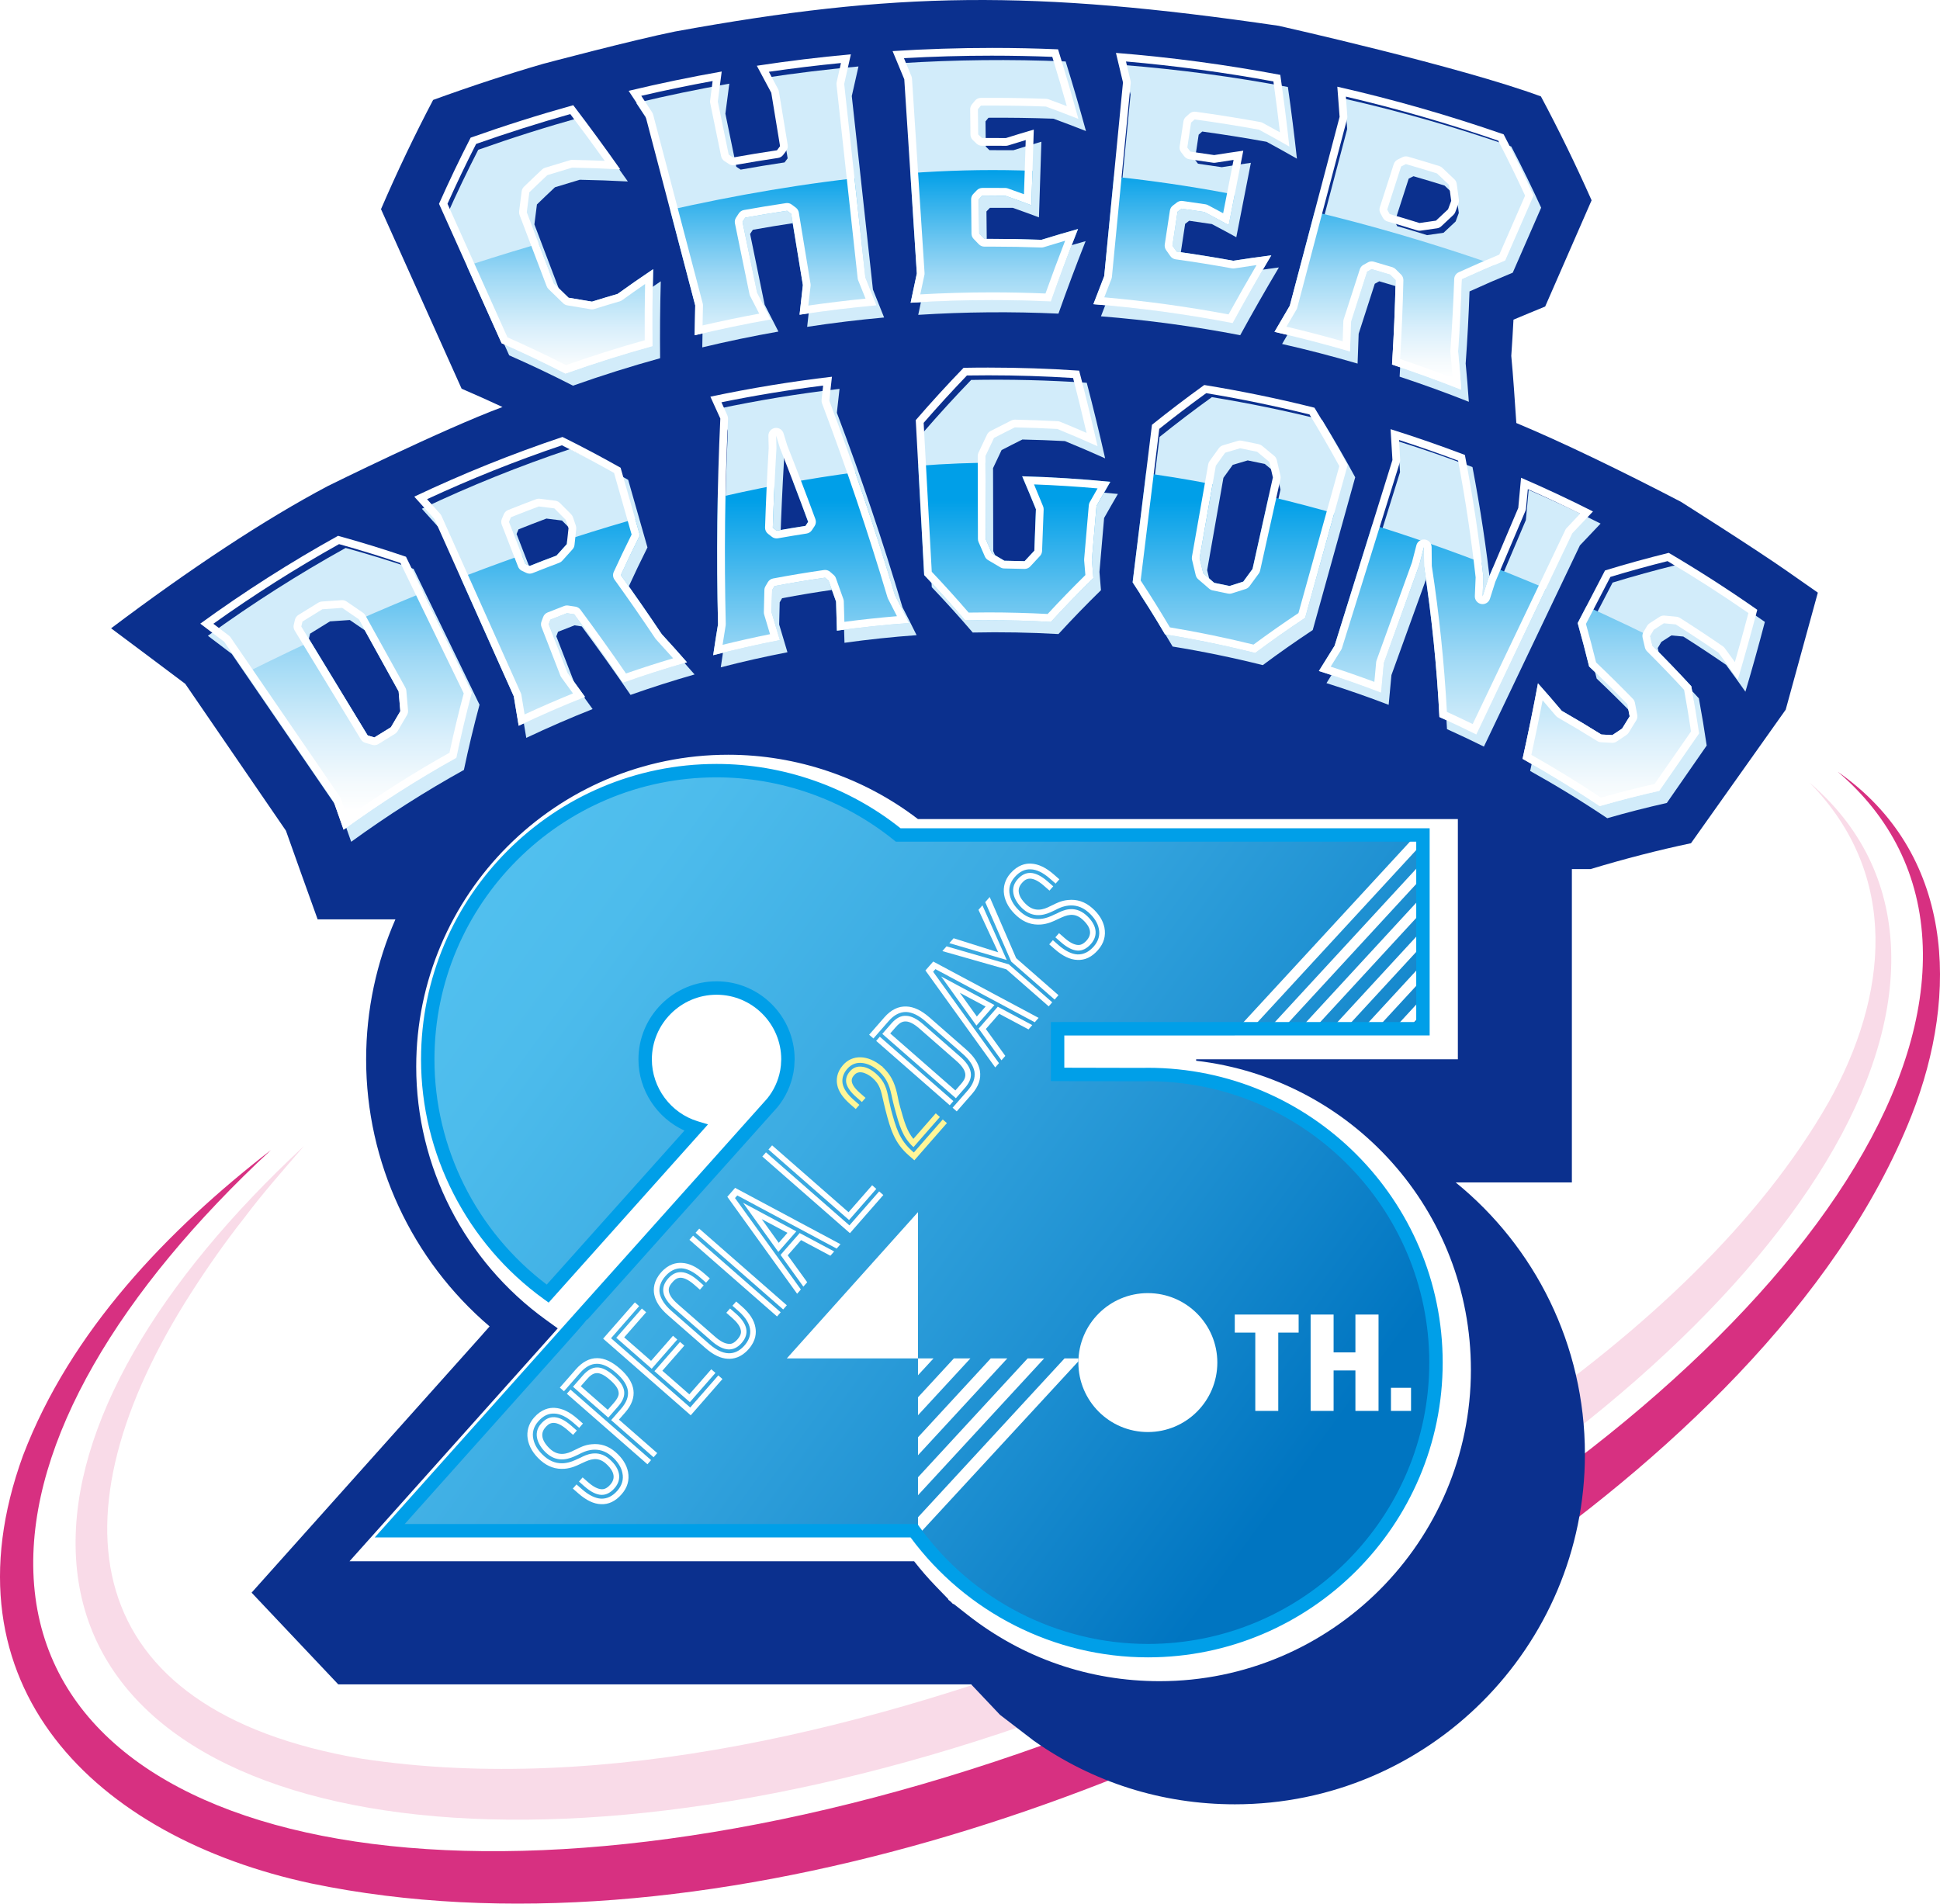 <?xml version="1.0" encoding="UTF-8"?><svg id="_イヤー_2" xmlns="http://www.w3.org/2000/svg" xmlns:xlink="http://www.w3.org/1999/xlink" viewBox="0 0 708.661 695.484"><defs><filter id="drop-shadow-1" filterUnits="userSpaceOnUse"><feOffset dx="2.77" dy="4.433"/><feGaussianBlur result="blur" stdDeviation="2.77"/><feFlood flood-color="#040000" flood-opacity="1"/><feComposite in2="blur" operator="in"/><feComposite in="SourceGraphic"/></filter><clipPath id="clippath"><path d="M226.768,210.124c2.226-4.867,4.552-9.721,6.977-14.557l-7.045-24.686c-6.914-3.903-13.993-7.654-21.232-11.243-18.362,6.15-36.441,13.419-54.132,21.807,2.47,2.706,4.919,5.427,7.349,8.16,9.664,21.591,19.328,43.182,28.992,64.772,.577,3.597,1.176,7.187,1.797,10.771,7.986-3.787,16.068-7.294,24.233-10.523-2.098-2.942-4.217-5.872-6.357-8.79-2.301-5.925-4.601-11.851-6.902-17.776,.205-.555,.412-1.11,.62-1.666,2.008-.804,4.021-1.592,6.038-2.364,.885,.13,1.769,.264,2.651,.4,6.11,8.241,12.045,16.58,17.803,25.011,7.737-2.733,15.539-5.222,23.395-7.465-3.027-3.471-6.11-6.911-9.246-10.318-4.839-7.248-9.82-14.427-14.94-21.533Zm-19.716-11.336c-1.266,1.389-2.521,2.784-3.764,4.185-3.273,1.222-6.535,2.484-9.785,3.785-.54-.256-1.081-.511-1.623-.765-1.983-5.108-3.967-10.216-5.95-15.324,.238-.568,.478-1.137,.718-1.705,3.383-1.354,6.778-2.667,10.185-3.939,1.9,.227,3.794,.465,5.682,.716,1.376,1.368,2.743,2.742,4.102,4.121,.355,1.037,.709,2.075,1.064,3.112-.219,1.939-.429,3.878-.629,5.816Zm-83.563-3.03c-17.251,9.577-34.059,20.274-50.322,32.09,2.929,2.188,5.84,4.394,8.734,6.617,13.33,19.449,26.66,38.898,39.99,58.347,1.188,3.445,2.397,6.879,3.626,10.302,13.306-9.667,27.059-18.419,41.173-26.255,1.662-7.929,3.564-15.875,5.707-23.825-8.03-16.544-16.059-33.087-24.089-49.631-8.111-2.768-16.387-5.32-24.819-7.645Zm19.302,69.94c-2.015,1.22-4.023,2.458-6.022,3.715-.838-.248-1.678-.493-2.519-.735-8.061-13.26-16.122-26.519-24.183-39.779,.142-.608,.286-1.216,.431-1.824,2.413-1.521,4.836-3.018,7.269-4.492,2.421-.188,4.834-.353,7.241-.497,2.007,1.358,4.003,2.726,5.988,4.106,4.873,8.802,9.746,17.605,14.62,26.407,.193,2.413,.4,4.823,.621,7.228-1.166,1.952-2.315,3.909-3.445,5.871Zm235.621-79.652c-.192,5.049-.384,10.099-.576,15.148-1.197,1.272-2.383,2.55-3.559,3.832-2.462-.077-4.924-.132-7.387-.166-1.504-.899-3.017-1.791-4.54-2.674-.757-1.76-1.523-3.518-2.299-5.274-.024-10.106-.047-20.213-.071-30.319,1.025-2.199,2.064-4.395,3.118-6.587,2.512-1.308,5.044-2.595,7.597-3.861,5.18,.106,10.358,.297,15.533,.575,4.958,2.025,9.857,4.13,14.696,6.31-2.078-9.219-4.316-18.425-6.715-27.615-14.056-.95-28.145-1.295-42.224-1.034-6.05,6.265-11.874,12.642-17.469,19.118,1.027,18.866,2.053,37.732,3.08,56.597,5.178,5.43,10.167,10.955,14.964,16.567,10.439-.222,20.886-.036,31.313,.556,4.988-5.438,10.165-10.783,15.529-16.025-.179-2.223-.364-4.445-.555-6.668,.567-6.566,1.134-13.132,1.701-19.698,1.653-2.94,3.333-5.871,5.04-8.793-10.712-1.058-21.453-1.733-32.202-2.025,1.722,4.003,3.397,8.016,5.025,12.038Zm-75.485-39.666c.312-2.914,.635-5.828,.97-8.742-14.881,1.746-29.7,4.175-44.406,7.288,1.221,2.659,2.431,5.321,3.63,7.987-1.169,25.132-1.445,50.196-.835,75.144-.627,3.773-1.217,7.545-1.769,11.316,8.073-2.09,16.196-3.925,24.359-5.503-1-3.385-2.01-6.768-3.028-10.148,.055-2.696,.12-5.392,.196-8.09,.291-.503,.582-1.005,.875-1.507,6.138-1.161,12.297-2.184,18.471-3.069,.434,.381,.868,.763,1.3,1.146,.915,2.533,1.82,5.068,2.714,7.606,.093,3.534,.195,7.068,.307,10.601,8.755-1.219,17.541-2.147,26.343-2.785-1.683-3.402-3.402-6.794-5.157-10.176-7.113-23.876-15.105-47.582-23.97-71.066Zm-8.708,45.756c-3.516,.541-7.027,1.125-10.533,1.752-.464-.363-.93-.725-1.396-1.086,.32-9.655,.763-19.319,1.33-28.99-.038-1.552-.074-3.104-.109-4.656,.454,1.483,.906,2.965,1.356,4.449,3.564,8.983,7.009,18.001,10.333,27.05-.328,.494-.656,.988-.982,1.482Zm315.364,9.849c-7.895,1.947-15.659,4.095-23.286,6.434-3.33,6.408-6.659,12.815-9.989,19.223,1.494,5.287,2.887,10.574,4.18,15.855,4.759,4.498,9.411,9.092,13.952,13.779,.294,1.479,.579,2.958,.857,4.436-.917,1.488-1.834,2.977-2.751,4.465-1.193,.792-2.381,1.588-3.566,2.388-1.344-.08-2.686-.152-4.026-.217-4.777-2.988-9.599-5.871-14.463-8.65-2.836-3.383-5.732-6.732-8.689-10.044-1.721,9.249-3.597,18.446-5.624,27.584,9.564,5.334,18.96,11.089,28.164,17.265,7.127-2.056,14.383-3.918,21.763-5.575,4.855-6.993,9.711-13.986,14.566-20.979-.842-5.733-1.795-11.482-2.859-17.242-4.614-5.016-9.343-9.936-14.184-14.757-.277-1.203-.559-2.406-.847-3.61,.444-.753,.889-1.506,1.333-2.259,1.219-.79,2.441-1.576,3.668-2.358,1.446,.127,2.895,.262,4.346,.406,5.258,3.33,10.466,6.774,15.621,10.332,2.399,3.248,4.753,6.52,7.062,9.816,2.497-8.436,4.867-16.935,7.109-25.492-10.568-7.397-21.356-14.33-32.336-20.799Zm-27.679-15.128c-8.662-4.378-17.423-8.482-26.273-12.312-.318,3.682-.659,7.358-1.023,11.028-3.679,8.673-7.357,17.346-11.036,26.019-.666,2.101-1.334,4.201-2.005,6.299,.111-2.347,.21-4.696,.298-7.048-1.644-14.819-3.894-29.711-6.756-44.635-8.976-3.411-18.029-6.548-27.148-9.412,.255,3.759,.483,7.515,.682,11.267-7.045,22.619-14.09,45.238-21.135,67.858-1.932,3.064-3.842,6.139-5.731,9.223,7.632,2.409,15.208,5.051,22.716,7.928,.361-3.618,.699-7.241,1.015-10.87,4.322-11.959,8.644-23.919,12.966-35.878,.554-2.134,1.106-4.268,1.654-6.404,.033,2.353,.054,4.704,.064,7.053,2.823,18.427,4.688,36.78,5.609,54.978,4.523,2.04,9.016,4.168,13.478,6.384,11.691-24.503,23.381-49.007,35.072-73.51,2.497-2.67,5.014-5.327,7.551-7.969Zm-101.744-37.898c-13.32-3.334-26.75-6.099-40.252-8.296-6.549,4.719-12.92,9.57-19.108,14.541-2.354,19.185-4.708,38.371-7.062,57.556,4.148,6.283,8.095,12.626,11.84,19.021,11.047,1.797,22.035,4.06,32.933,6.788,5.91-4.403,11.994-8.678,18.245-12.813,5.172-18.604,10.344-37.209,15.516-55.813-3.829-7.041-7.867-14.039-12.113-20.984Zm-22.615,58.903c-1.137,1.541-2.266,3.085-3.386,4.634-1.681,.523-3.355,1.055-5.022,1.598-1.862-.397-3.726-.781-5.591-1.152-1.327-1.159-2.664-2.313-4.011-3.459-.438-1.87-.886-3.74-1.343-5.609,1.98-11.246,3.96-22.491,5.939-33.737,1.125-1.581,2.259-3.158,3.401-4.731,1.814-.553,3.636-1.095,5.465-1.627,2.08,.414,4.157,.842,6.232,1.284,1.483,1.214,2.955,2.435,4.417,3.663,.452,1.902,.895,3.804,1.328,5.706-2.477,11.143-4.953,22.286-7.43,33.43Z" style="fill:none;"/></clipPath><linearGradient id="_称未設定グラデーション_3" x1="357.543" y1="324.311" x2="357.543" y2="182.766" gradientTransform="matrix(1, 0, 0, 1, 0, 0)" gradientUnits="userSpaceOnUse"><stop offset=".199" stop-color="#fff"/><stop offset=".269" stop-color="#f4fafd"/><stop offset=".391" stop-color="#d9effb"/><stop offset=".547" stop-color="#acdef6"/><stop offset=".595" stop-color="#9ed8f5"/><stop offset=".735" stop-color="#6ac5f0"/><stop offset="1" stop-color="#009fe8"/></linearGradient><clipPath id="clippath-1"><path d="M308.38,30.659c.789-3.606,1.604-7.21,2.444-10.813-11.482,1.043-22.94,2.435-34.358,4.176,1.784,3.284,3.544,6.575,5.279,9.874,1.069,6.504,2.137,13.007,3.206,19.511-.376,.499-.752,.999-1.125,1.499-5.356,.796-10.702,1.674-16.037,2.634-.532-.351-1.064-.702-1.598-1.051-1.328-6.461-2.655-12.922-3.983-19.383,.452-3.658,.929-7.317,1.432-10.976-11.385,2.004-22.724,4.357-34,7.059,2.094,3.12,4.163,6.25,6.209,9.389l18.115,68.996c-.092,3.637-.159,7.272-.201,10.904,9.226-2.211,18.503-4.136,27.818-5.776-1.654-3.28-3.332-6.552-5.034-9.817-1.77-8.615-3.541-17.23-5.311-25.845,.333-.508,.668-1.015,1.004-1.522,5.084-.915,10.179-1.751,15.282-2.51,.498,.37,.994,.741,1.49,1.112,1.425,8.672,2.85,17.343,4.274,26.015-.429,3.615-.832,7.229-1.21,10.842,9.342-1.425,18.717-2.564,28.111-3.417-1.336-3.405-2.696-6.805-4.081-10.199-2.575-23.568-5.15-47.136-7.726-70.703Zm-82.778,76.726c-3.125,.908-6.244,1.847-9.355,2.819-2.834-.502-5.686-.978-8.555-1.428-1.773-1.74-3.56-3.473-5.362-5.196-3.299-8.674-6.597-17.348-9.896-26.022,.293-2.428,.602-4.858,.927-7.289,2.167-2.108,4.361-4.202,6.581-6.281,3.015-.941,6.036-1.856,9.063-2.743,5.897,.109,11.755,.319,17.57,.626-5.559-7.885-11.282-15.699-17.168-23.438-12.595,3.512-25.098,7.467-37.487,11.864-4.116,8.025-7.967,16.087-11.554,24.171,7.621,16.974,15.241,33.948,22.862,50.922,7.974,3.507,15.746,7.206,23.309,11.086,10.512-3.731,21.124-7.072,31.816-10.024-.092-9.347-.011-18.718,.245-28.108-4.406,2.954-8.739,5.969-12.998,9.043Zm204.222-15.446c-.515-.737-1.033-1.473-1.553-2.208,.626-4.126,1.253-8.252,1.879-12.378,.491-.377,.982-.753,1.475-1.129,2.768,.381,5.533,.784,8.295,1.21,3,1.575,5.972,3.176,8.918,4.804,1.773-9.061,3.547-18.122,5.321-27.183-3.562,.496-7.105,1.028-10.629,1.596-2.891-.446-5.785-.868-8.681-1.267-.378-.495-.758-.99-1.139-1.485,.461-3.041,.923-6.081,1.384-9.122,.431-.385,.862-.77,1.294-1.154,7.856,1.076,15.694,2.324,23.508,3.745,3.734,2.019,7.429,4.077,11.085,6.174-.95-8.726-2.05-17.459-3.3-26.195-19.891-3.746-39.934-6.422-60.042-8.027,.883,3.593,1.741,7.188,2.573,10.785-2.287,23.594-4.573,47.189-6.86,70.783-1.343,3.409-2.66,6.824-3.954,10.243,17.04,1.361,34.022,3.66,50.869,6.899,4.541-8.306,9.25-16.557,14.127-24.747-4.674,.591-9.313,1.249-13.915,1.973-6.866-1.253-13.753-2.359-20.656-3.317Zm119.445-42.854c-19.993-6.952-40.278-12.755-60.759-17.411,.303,3.68,.581,7.358,.833,11.034-6.065,22.993-12.13,45.985-18.194,68.978-1.885,3.176-3.746,6.36-5.583,9.554,9.245,2.102,18.442,4.489,27.576,7.163,.156-3.63,.287-7.264,.393-10.902,1.963-6.087,3.927-12.174,5.89-18.26,.544-.303,1.089-.605,1.635-.906,2.251,.65,4.5,1.315,6.744,1.997,.673,.665,1.343,1.332,2.01,2-.23,10.32-.67,20.606-1.319,30.854,8.494,2.808,16.928,5.867,25.289,9.178-.32-4.649-.706-9.307-1.159-13.973,.633-8.748,1.102-17.531,1.405-26.345,5.18-2.365,10.446-4.652,15.794-6.857,3.458-7.912,6.915-15.825,10.373-23.737-3.415-7.48-7.058-14.939-10.929-22.365Zm-20.307,27.394c-1.481,1.372-2.953,2.749-4.415,4.131-2.015,.276-4.023,.564-6.023,.865-3.626-1.132-7.262-2.224-10.906-3.275-.292-.543-.585-1.086-.88-1.629,1.693-5.247,3.385-10.495,5.078-15.742,.581-.292,1.162-.584,1.745-.875,3.793,1.094,7.577,2.231,11.352,3.409,1.482,1.387,2.953,2.781,4.411,4.181,.274,1.944,.539,3.888,.793,5.831-.385,1.035-.771,2.07-1.156,3.106Zm-146.912-37.548c3.993,1.462,7.951,2.967,11.875,4.516-2.324-8.488-4.798-16.963-7.422-25.419-20.143-.856-40.321-.642-60.446,.642,1.449,3.426,2.874,6.857,4.273,10.293,1.527,23.649,3.055,47.298,4.582,70.946-.779,3.562-1.533,7.125-2.262,10.69,17.055-1.088,34.155-1.237,51.222-.447,3.135-8.86,6.443-17.689,9.924-26.483-4.494,1.253-8.945,2.568-13.352,3.942-6.949-.257-13.902-.366-20.855-.327-.625-.655-1.253-1.309-1.884-1.961l-.131-12.504c.423-.443,.847-.885,1.273-1.326,2.787-.019,5.575-.015,8.362,.012,3.204,1.128,6.385,2.286,9.542,3.474,.296-9.21,.592-18.42,.888-27.63-3.424,1-6.824,2.032-10.202,3.097-2.917-.028-5.834-.032-8.751-.012-.452-.436-.906-.871-1.36-1.305l-.097-9.214c.363-.442,.726-.884,1.091-1.325,7.911-.058,15.824,.056,23.732,.342Z" style="fill:none;"/></clipPath><linearGradient id="_称未設定グラデーション_3-2" x1="357.543" y1="156.992" x2="357.543" y2="62.132" xlink:href="#_称未設定グラデーション_3"/><filter id="drop-shadow-2" filterUnits="userSpaceOnUse"><feOffset dx="4.274" dy="2.672"/><feGaussianBlur result="blur-2" stdDeviation="8.015"/><feFlood flood-color="#040000" flood-opacity="1"/><feComposite in2="blur-2" operator="in"/><feComposite in="SourceGraphic"/></filter><linearGradient id="_称未設定グラデーション_59" x1="155.693" y1="304.515" x2="476.268" y2="537.814" gradientTransform="matrix(1, 0, 0, 1, 0, 0)" gradientUnits="userSpaceOnUse"><stop offset="0" stop-color="#54c2f0"/><stop offset=".187" stop-color="#4dbcec"/><stop offset=".449" stop-color="#3babe2"/><stop offset=".754" stop-color="#1d8fd1"/><stop offset="1" stop-color="#0075c1"/></linearGradient><clipPath id="clippath-2"><rect x="443.266" y="305.055" width="76.52" height="70.799" style="fill:none;"/></clipPath><clipPath id="clippath-3"><rect x="335.33" y="496.291" width="58.591" height="67.035" style="fill:none;"/></clipPath></defs><g id="_イヤー_1-2"><g><g><path d="M27.662,566.937c3.285,97.37,154.399,127.107,337.523,66.418,183.124-60.689,328.912-188.821,325.626-286.191-.844-25.015-11.445-45.567-29.839-61.268,33.315,33.937,28.65,77.979,7.075,116.666-50.44,88.629-171.232,158.699-264.226,195.586-83.151,32.607-182.593,58.003-271.884,44.359-104.048-17.746-114.126-88.903-62.142-170.13,5.953-9.307,12.622-18.822,19.482-27.49,6.784-9.066,14.33-17.532,21.767-26.199-53.213,49.378-84.934,102.247-83.382,148.249Z" style="fill:#f9dbe8;"/><path d="M671.311,281.962c19.144,16.341,30.177,37.73,31.055,63.764,3.419,101.338-148.31,234.692-338.895,297.853-190.586,63.162-347.858,32.213-351.277-69.125-1.615-47.877,31.399-102.899,86.78-154.29h.001c-37.767,29.302-73.193,66.074-90.572,111.619-30.646,84.17,26.644,139.513,105.361,156.343,140.907,29.255,317-32.936,433.199-112.242,59.932-41.094,124.121-99.613,151.29-168.326,17.65-44.818,15.45-96.1-26.941-125.596Z" style="fill:#d73081;"/></g><g><path d="M653.024,208.811c-11.765-8.268-39.053-25.506-39.053-25.506-21.735-11.325-43.759-21.965-60.071-28.754-.548-7.975-1.165-17.477-1.848-24.517,.304-4.345,.574-8.789,.804-13.244,3.71-1.571,7.847-3.26,11.575-4.799l16.961-38.813c-5.78-13-11.996-25.764-18.514-37.957-29.446-10.896-95.758-25.789-95.758-25.789-90.288-13.204-140.037-12.572-220.532,2.079-15.382,3.099-48.141,11.797-48.141,11.797-12.679,3.669-26.42,8.185-40.232,13.202-6.756,12.837-13.149,26.254-19.041,39.902l29.45,65.595c5.137,2.218,10.348,4.545,14.932,6.692-21.879,8.131-63.723,28.834-63.723,28.834-23.168,12.229-50.551,30.395-79.248,52.017,7.514,5.637,21.139,15.765,27.092,20.292l36.771,53.65c2.552,7.328,8.338,23.3,11.586,32.401h28.401c-6.859,15.682-10.69,32.978-10.69,51.16,0,37.572,16.691,73.325,45.108,97.551l-2.569,2.873,.02,.009-84.401,94.383,31.667,33.52h231.2l.004,.004,10.512,11.114,12.328,9.454c21.586,15.225,46.848,23.238,73.471,23.238,70.506,0,127.866-57.36,127.866-127.866,0-40.062-18.321-75.881-47.219-99.344h42.457v-114.479h6.842c12.383-3.739,24.722-6.93,36.664-9.442l34.599-48.788,11.74-42.763-11.01-7.704Z" style="fill:#0b308e;"/><g><g style="filter:url(#drop-shadow-1);"><g><path d="M166.69,276.859c-14.114,7.836-27.867,16.588-41.173,26.255-1.23-3.423-2.438-6.857-3.626-10.302-13.33-19.449-26.66-38.898-39.99-58.347-2.893-2.223-5.805-4.429-8.734-6.617,16.263-11.816,33.072-22.512,50.322-32.09,8.432,2.325,16.708,4.877,24.819,7.645,8.03,16.544,16.059,33.087,24.089,49.631-2.143,7.95-4.045,15.896-5.707,23.825Zm-35.694-50.667c-1.985-1.38-3.981-2.748-5.988-4.106-2.407,.144-4.821,.31-7.241,.497-2.433,1.473-4.856,2.97-7.269,4.492-.145,.608-.288,1.216-.431,1.824,8.061,13.26,16.122,26.519,24.183,39.779,.842,.243,1.681,.488,2.519,.735,1.999-1.257,4.007-2.495,6.022-3.715,1.13-1.962,2.279-3.92,3.445-5.871-.221-2.405-.428-4.814-.621-7.228-4.873-8.802-9.746-17.605-14.62-26.407Z" style="fill:#d2ecfa;"/><path d="M227.559,249.44c-5.758-8.431-11.693-16.77-17.803-25.011-.882-.136-1.766-.269-2.651-.4-2.017,.772-4.03,1.56-6.038,2.364-.208,.555-.414,1.11-.62,1.666,2.301,5.925,4.601,11.851,6.902,17.776,2.14,2.918,4.259,5.848,6.357,8.79-8.165,3.229-16.247,6.737-24.233,10.523-.621-3.583-1.22-7.174-1.797-10.771-9.664-21.591-19.328-43.181-28.992-64.772-2.43-2.734-4.879-5.454-7.349-8.16,17.691-8.388,35.77-15.657,54.132-21.807,7.239,3.589,14.318,7.34,21.232,11.243,2.348,8.229,4.697,16.457,7.045,24.686-2.425,4.836-4.751,9.69-6.977,14.557,5.12,7.106,10.101,14.285,14.94,21.533,3.136,3.407,6.219,6.847,9.246,10.318-7.856,2.243-15.658,4.732-23.395,7.465Zm-20.942-59.58c-1.359-1.379-2.727-2.753-4.102-4.121-1.888-.251-3.782-.49-5.682-.716-3.407,1.272-6.802,2.585-10.185,3.939-.241,.568-.48,1.137-.718,1.705,1.983,5.108,3.967,10.216,5.95,15.324,.542,.254,1.083,.509,1.623,.765,3.25-1.301,6.512-2.562,9.785-3.785,1.244-1.4,2.498-2.795,3.764-4.185,.2-1.938,.41-3.876,.629-5.816-.355-1.037-.709-2.075-1.064-3.112Z" style="fill:#d2ecfa;"/><path d="M305.71,230.407c-.111-3.533-.214-7.066-.307-10.601-.895-2.538-1.799-5.073-2.714-7.606-.432-.383-.865-.765-1.3-1.146-6.174,.885-12.333,1.908-18.471,3.069-.293,.502-.585,1.005-.875,1.507-.076,2.697-.141,5.394-.196,8.09,1.018,3.381,2.027,6.763,3.028,10.148-8.162,1.578-16.286,3.413-24.359,5.503,.553-3.771,1.142-7.543,1.769-11.316-.61-24.947-.334-50.012,.835-75.144-1.199-2.666-2.409-5.328-3.63-7.987,14.706-3.113,29.524-5.543,44.406-7.288-.334,2.914-.658,5.828-.97,8.742,8.865,23.484,16.857,47.19,23.97,71.066,1.755,3.381,3.474,6.773,5.157,10.176-8.803,.638-17.589,1.566-26.343,2.785Zm-20.844-66.803c-.45-1.483-.902-2.966-1.356-4.449,.034,1.552,.07,3.104,.109,4.656-.567,9.67-1.01,19.334-1.33,28.99,.467,.361,.932,.724,1.396,1.086,3.505-.627,7.016-1.211,10.533-1.752,.326-.494,.653-.988,.982-1.482-3.324-9.049-6.769-18.067-10.334-27.05Z" style="fill:#d2ecfa;"/><path d="M400.549,184.826c-.567,6.566-1.134,13.132-1.701,19.698,.191,2.223,.376,4.445,.555,6.668-5.364,5.242-10.541,10.587-15.529,16.025-10.428-.592-20.874-.778-31.313-.556-4.797-5.612-9.786-11.137-14.964-16.567-1.027-18.866-2.054-37.731-3.08-56.597,5.595-6.476,11.419-12.853,17.469-19.118,14.08-.261,28.168,.083,42.224,1.034,2.399,9.19,4.637,18.396,6.715,27.615-4.839-2.18-9.738-4.284-14.696-6.31-5.175-.277-10.353-.469-15.533-.575-2.553,1.266-5.085,2.554-7.597,3.861-1.054,2.192-2.093,4.388-3.118,6.587,.024,10.106,.047,20.213,.071,30.319,.775,1.756,1.542,3.514,2.299,5.274,1.522,.883,3.036,1.775,4.54,2.674,2.463,.034,4.925,.089,7.387,.166,1.176-1.282,2.363-2.56,3.559-3.832,.192-5.049,.384-10.099,.576-15.148-1.628-4.022-3.304-8.035-5.025-12.038,10.75,.292,21.491,.967,32.202,2.025-1.707,2.922-3.388,5.853-5.04,8.793Z" style="fill:#d2ecfa;"/><path d="M458.511,238.568c-10.898-2.728-21.886-4.99-32.933-6.788-3.746-6.394-7.693-12.738-11.84-19.021,2.354-19.185,4.708-38.371,7.062-57.556,6.188-4.971,12.559-9.822,19.108-14.541,13.502,2.197,26.932,4.962,40.252,8.296,4.246,6.945,8.283,13.943,12.113,20.984-5.172,18.604-10.344,37.209-15.516,55.813-6.252,4.135-12.335,8.41-18.245,12.813Zm6.464-64.137c-.433-1.902-.876-3.804-1.328-5.706-1.462-1.228-2.934-2.449-4.417-3.663-2.075-.442-4.153-.87-6.232-1.284-1.829,.531-3.651,1.074-5.465,1.627-1.142,1.573-2.276,3.15-3.401,4.731-1.98,11.246-3.96,22.491-5.939,33.737,.457,1.869,.905,3.739,1.343,5.609,1.347,1.147,2.684,2.3,4.011,3.459,1.866,.371,3.73,.755,5.591,1.152,1.666-.543,3.34-1.075,5.022-1.598,1.12-1.549,2.249-3.094,3.386-4.634,2.477-11.143,4.954-22.286,7.43-33.43Z" style="fill:#d2ecfa;"/><path d="M574.352,194.826c-11.691,24.503-23.381,49.007-35.072,73.51-4.462-2.216-8.955-4.344-13.478-6.384-.921-18.197-2.786-36.551-5.609-54.978-.01-2.349-.031-4.7-.064-7.053-.549,2.136-1.1,4.27-1.654,6.404-4.322,11.959-8.644,23.919-12.966,35.878-.316,3.628-.654,7.252-1.015,10.87-7.509-2.877-15.084-5.52-22.716-7.928,1.889-3.085,3.799-6.159,5.731-9.223,7.045-22.619,14.09-45.238,21.135-67.858-.2-3.753-.427-7.508-.682-11.267,9.119,2.864,18.172,6.002,27.148,9.412,2.861,14.924,5.111,29.816,6.756,44.635-.088,2.352-.188,4.701-.298,7.048,.671-2.099,1.34-4.198,2.005-6.299,3.679-8.673,7.357-17.346,11.036-26.019,.364-3.67,.704-7.347,1.023-11.028,8.849,3.831,17.611,7.935,26.273,12.312-2.536,2.642-5.053,5.298-7.551,7.969Z" style="fill:#d2ecfa;"/><path d="M627.747,238.46c-5.154-3.558-10.362-7.002-15.621-10.332-1.451-.143-2.899-.278-4.346-.406-1.227,.782-2.449,1.568-3.668,2.358-.444,.753-.889,1.506-1.333,2.259,.287,1.204,.569,2.407,.847,3.61,4.841,4.821,9.57,9.742,14.184,14.757,1.065,5.76,2.018,11.509,2.859,17.242-4.855,6.993-9.711,13.986-14.566,20.98-7.379,1.658-14.636,3.519-21.763,5.575-9.203-6.176-18.6-11.931-28.164-17.265,2.028-9.139,3.903-18.335,5.624-27.584,2.956,3.312,5.853,6.661,8.689,10.044,4.864,2.779,9.687,5.662,14.463,8.65,1.339,.065,2.681,.137,4.026,.217,1.185-.8,2.373-1.596,3.566-2.388,.917-1.488,1.834-2.977,2.751-4.465-.278-1.478-.564-2.957-.857-4.436-4.541-4.686-9.193-9.281-13.952-13.779-1.293-5.282-2.686-10.568-4.179-15.855,3.33-6.408,6.659-12.815,9.989-19.223,7.627-2.339,15.391-4.487,23.286-6.434,10.98,6.469,21.768,13.402,32.336,20.799-2.241,8.557-4.611,17.056-7.109,25.492-2.309-3.296-4.663-6.568-7.062-9.816Z" style="fill:#d2ecfa;"/></g><g><path d="M238.355,126.449c-10.692,2.952-21.305,6.294-31.816,10.024-7.563-3.88-15.335-7.58-23.309-11.086-7.621-16.974-15.241-33.948-22.862-50.922,3.587-8.084,7.438-16.146,11.554-24.171,12.389-4.397,24.892-8.351,37.487-11.864,5.886,7.739,11.609,15.553,17.168,23.438-5.815-.308-11.673-.517-17.57-.626-3.027,.888-6.048,1.802-9.063,2.743-2.22,2.08-4.414,4.174-6.581,6.281-.325,2.431-.634,4.861-.927,7.289,3.299,8.674,6.597,17.348,9.896,26.022,1.801,1.724,3.588,3.456,5.361,5.197,2.869,.45,5.72,.926,8.555,1.428,3.111-.971,6.23-1.911,9.355-2.819,4.259-3.073,8.592-6.089,12.998-9.043-.256,9.39-.337,18.761-.245,28.108Z" style="fill:#d2ecfa;"/><path d="M292.075,114.978c.378-3.614,.782-7.228,1.21-10.842-1.425-8.672-2.85-17.343-4.274-26.015-.495-.372-.992-.742-1.49-1.112-5.103,.759-10.198,1.595-15.282,2.51-.336,.507-.671,1.014-1.004,1.522,1.77,8.615,3.541,17.23,5.311,25.845,1.702,3.265,3.38,6.537,5.034,9.817-9.315,1.639-18.592,3.565-27.818,5.776,.042-3.632,.109-7.267,.201-10.904-6.038-22.999-12.077-45.998-18.115-68.996-2.046-3.139-4.116-6.269-6.209-9.389,11.276-2.703,22.615-5.056,34-7.059-.502,3.659-.98,7.318-1.432,10.976,1.328,6.461,2.655,12.922,3.983,19.383,.534,.35,1.067,.7,1.598,1.051,5.335-.96,10.681-1.838,16.037-2.634,.374-.5,.749-1,1.125-1.499-1.069-6.504-2.137-13.007-3.206-19.511-1.735-3.299-3.495-6.59-5.279-9.874,11.418-1.742,22.876-3.134,34.358-4.176-.84,3.603-1.654,7.207-2.444,10.813,2.575,23.568,5.15,47.136,7.726,70.703,1.385,3.394,2.745,6.794,4.08,10.199-9.395,.853-18.769,1.992-28.111,3.417Z" style="fill:#d2ecfa;"/><path d="M383.87,110.151c-17.067-.79-34.168-.641-51.222,.447,.729-3.565,1.483-7.128,2.262-10.69-1.527-23.649-3.055-47.298-4.582-70.946-1.4-3.436-2.824-6.867-4.273-10.293,20.126-1.284,40.303-1.498,60.446-.642,2.624,8.456,5.098,16.931,7.422,25.419-3.924-1.548-7.882-3.054-11.875-4.516-7.908-.286-15.82-.4-23.732-.342-.365,.441-.728,.883-1.091,1.325,.032,3.071,.065,6.143,.097,9.214,.455,.434,.908,.869,1.36,1.305,2.917-.02,5.834-.016,8.751,.012,3.378-1.065,6.778-2.097,10.202-3.097-.296,9.21-.592,18.42-.887,27.63-3.157-1.188-6.337-2.346-9.542-3.474-2.787-.027-5.575-.031-8.362-.012-.426,.442-.85,.884-1.273,1.326,.044,4.168,.088,8.336,.131,12.504,.631,.652,1.259,1.306,1.884,1.961,6.953-.039,13.906,.07,20.855,.327,4.407-1.374,8.858-2.689,13.352-3.942-3.48,8.794-6.789,17.623-9.924,26.483Z" style="fill:#d2ecfa;"/><path d="M450.267,118.03c-16.847-3.239-33.829-5.539-50.869-6.899,1.293-3.42,2.611-6.834,3.954-10.243,2.287-23.594,4.573-47.189,6.86-70.783-.833-3.597-1.691-7.192-2.574-10.785,20.108,1.605,40.151,4.281,60.042,8.027,1.251,8.737,2.351,17.47,3.3,26.195-3.656-2.096-7.351-4.155-11.085-6.174-7.814-1.42-15.652-2.668-23.508-3.745-.432,.384-.864,.769-1.294,1.154-.461,3.041-.923,6.081-1.384,9.122,.381,.495,.761,.989,1.139,1.485,2.896,.398,5.79,.821,8.681,1.267,3.524-.568,7.067-1.1,10.629-1.596-1.774,9.061-3.547,18.122-5.321,27.183-2.946-1.628-5.919-3.229-8.918-4.804-2.763-.426-5.528-.83-8.295-1.21-.493,.375-.985,.752-1.475,1.129-.626,4.126-1.252,8.252-1.879,12.378,.521,.735,1.038,1.471,1.553,2.208,6.902,.958,13.789,2.064,20.656,3.317,4.601-.724,9.24-1.382,13.915-1.973-4.876,8.19-9.586,16.441-14.127,24.747Z" style="fill:#d2ecfa;"/><path d="M508.494,133.184c.649-10.248,1.089-20.534,1.319-30.854-.667-.668-1.337-1.335-2.01-2-2.244-.682-4.492-1.348-6.744-1.997-.546,.301-1.091,.603-1.635,.906l-5.89,18.26c-.106,3.638-.237,7.272-.393,10.902-9.135-2.673-18.331-5.061-27.576-7.163,1.837-3.193,3.698-6.378,5.583-9.554,6.065-22.993,12.13-45.985,18.194-68.978-.253-3.676-.53-7.354-.833-11.034,20.481,4.656,40.766,10.459,60.759,17.411,3.871,7.426,7.513,14.884,10.929,22.365-3.458,7.912-6.915,15.825-10.373,23.737-5.349,2.205-10.614,4.492-15.794,6.857-.303,8.813-.772,17.597-1.405,26.345,.452,4.666,.839,9.324,1.159,13.973-8.362-3.311-16.795-6.37-25.289-9.178Zm21.622-59.811c-.254-1.943-.519-3.886-.793-5.83-1.459-1.4-2.929-2.793-4.411-4.181-3.774-1.178-7.559-2.315-11.352-3.409-.583,.291-1.165,.582-1.745,.875-1.693,5.247-3.385,10.495-5.078,15.742,.295,.543,.588,1.086,.88,1.629,3.644,1.051,7.28,2.143,10.906,3.275,2-.3,4.007-.588,6.023-.865,1.463-1.382,2.934-2.759,4.415-4.131,.385-1.035,.771-2.07,1.156-3.106Z" style="fill:#d2ecfa;"/></g></g><g style="clip-path:url(#clippath);"><path d="M669.033,324.311H46.053v-54.756s164.852-100.526,318.647-100.526,304.333,100.527,304.333,100.526v54.756Z" style="fill:url(#_称未設定グラデーション_3);"/></g><g style="clip-path:url(#clippath-1);"><path d="M577.838,156.992H137.247v-47.98s116.588-46.879,225.357-46.879,215.234,46.879,215.234,46.879v47.98Z" style="fill:url(#_称未設定グラデーション_3-2);"/></g><g><g><path d="M123.852,198.792c7.536,2.099,15.07,4.42,22.429,6.908l12.306,25.355,10.806,22.264c-1.919,7.189-3.667,14.477-5.203,21.696-12.781,7.15-25.297,15.078-37.272,23.608-.794-2.243-1.582-4.496-2.354-6.734-.083-.24-.197-.467-.341-.677l-23.47-34.243-16.52-24.103c-.168-.245-.374-.462-.609-.643-1.88-1.445-3.782-2.893-5.685-4.329,14.736-10.529,30.161-20.307,45.913-29.102m12.917,73.449c.527,0,1.049-.147,1.505-.434,1.986-1.248,3.98-2.478,5.982-3.69,.408-.247,.747-.594,.986-1.007,1.123-1.949,2.263-3.893,3.422-5.832,.307-.514,.443-1.113,.388-1.709-.22-2.394-.426-4.792-.618-7.194-.032-.402-.15-.792-.345-1.144l-10.779-19.469-3.841-6.938c-.21-.379-.504-.705-.86-.952-1.994-1.386-4-2.762-6.018-4.126-.469-.317-1.021-.485-1.584-.485-.056,0-.113,.002-.169,.005-2.418,.145-4.871,.313-7.291,.501-.441,.034-.868,.171-1.246,.4-2.44,1.478-4.901,2.998-7.313,4.518-.625,.394-1.071,1.018-1.243,1.737l-.433,1.835c-.169,.721-.048,1.48,.337,2.113l12.808,21.068,11.375,18.71c.368,.606,.951,1.052,1.633,1.248,.835,.241,1.669,.484,2.501,.73,.263,.078,.533,.116,.801,.116m-13.279-76.483c-17.251,9.577-34.059,20.274-50.322,32.09,2.929,2.188,5.84,4.394,8.734,6.617,13.33,19.449,26.66,38.898,39.99,58.347,1.188,3.445,2.397,6.879,3.626,10.302,13.306-9.667,27.059-18.419,41.173-26.255,1.662-7.929,3.564-15.875,5.707-23.825-8.03-16.544-16.059-33.087-24.089-49.631-8.111-2.768-16.387-5.32-24.819-7.645h0Zm13.28,73.655c-.838-.248-1.678-.493-2.519-.735-8.061-13.26-16.122-26.519-24.183-39.779,.142-.608,.286-1.216,.431-1.824,2.413-1.521,4.836-3.018,7.269-4.491,2.421-.187,4.834-.353,7.241-.497,2.007,1.358,4.003,2.726,5.988,4.106,4.873,8.802,9.746,17.605,14.62,26.407,.193,2.413,.4,4.823,.621,7.228-1.166,1.952-2.315,3.909-3.445,5.871-2.015,1.22-4.023,2.458-6.022,3.715h0Z" style="fill:#fff;"/><path d="M205.258,162.691c6.426,3.207,12.822,6.594,19.042,10.084l6.424,22.511c-2.25,4.515-4.444,9.106-6.528,13.662-.423,.924-.317,2.004,.277,2.829,5.071,7.037,10.078,14.254,14.883,21.45,.081,.122,.172,.237,.271,.345,2.101,2.283,4.199,4.604,6.267,6.934-5.775,1.719-11.546,3.578-17.227,5.55-5.385-7.839-10.977-15.672-16.641-23.311-.443-.598-1.104-.997-1.84-1.11-.889-.137-1.779-.271-2.671-.403-.137-.02-.274-.03-.412-.03-.344,0-.687,.063-1.011,.187-2.031,.777-4.057,1.571-6.078,2.38-.738,.296-1.318,.889-1.597,1.634l-.624,1.676c-.24,.648-.234,1.36,.016,2.004l6.902,17.776c.09,.231,.209,.449,.356,.648,1.415,1.93,2.834,3.883,4.239,5.835-5.937,2.411-11.858,4.981-17.674,7.672-.399-2.361-.789-4.732-1.166-7.084-.039-.244-.11-.482-.211-.708l-8.008-17.89-20.984-46.882c-.118-.264-.276-.507-.467-.723-1.583-1.781-3.187-3.571-4.795-5.349,16.004-7.433,32.55-14.047,49.255-19.687m-11.755,46.894c.356,0,.713-.067,1.051-.202,3.21-1.285,6.481-2.55,9.723-3.761,.432-.161,.819-.426,1.125-.771,1.236-1.391,2.482-2.777,3.74-4.158,.407-.447,.66-1.012,.722-1.613,.199-1.929,.408-3.858,.626-5.789,.047-.415,.001-.836-.134-1.232l-.638-1.867-.426-1.245c-.137-.402-.364-.768-.662-1.07-1.366-1.386-2.74-2.766-4.122-4.141-.439-.436-1.008-.717-1.621-.798-1.9-.253-3.807-.493-5.72-.721-.111-.013-.223-.02-.335-.02-.337,0-.672,.06-.989,.179-3.416,1.276-6.863,2.609-10.246,3.963-.7,.28-1.259,.828-1.553,1.522l-.723,1.715c-.283,.675-.293,1.434-.028,2.116l1.592,4.1,4.358,11.224c.263,.678,.777,1.228,1.435,1.537l1.613,.76c.383,.181,.797,.273,1.211,.273m11.965-49.947c-18.362,6.15-36.441,13.419-54.132,21.807,2.47,2.706,4.919,5.427,7.349,8.16,9.664,21.591,19.328,43.181,28.992,64.772,.577,3.597,1.176,7.187,1.797,10.771,7.986-3.787,16.068-7.294,24.233-10.523-2.098-2.942-4.217-5.872-6.357-8.79-2.301-5.925-4.601-11.851-6.902-17.776,.205-.555,.412-1.11,.62-1.666,2.008-.804,4.021-1.592,6.038-2.364,.885,.13,1.769,.264,2.651,.4,6.11,8.241,12.045,16.58,17.803,25.011,7.737-2.733,15.539-5.222,23.395-7.465-3.027-3.471-6.11-6.911-9.246-10.318-4.839-7.248-9.82-14.427-14.94-21.533,2.226-4.867,4.552-9.721,6.977-14.557-2.348-8.229-4.697-16.457-7.045-24.686-6.914-3.903-13.993-7.654-21.232-11.243h0Zm-11.965,47.12c-.54-.256-1.081-.511-1.623-.765-1.983-5.108-3.967-10.216-5.95-15.324,.238-.569,.478-1.137,.718-1.705,3.383-1.354,6.778-2.667,10.185-3.939,1.9,.226,3.794,.465,5.682,.716,1.376,1.368,2.743,2.742,4.102,4.121,.355,1.037,.709,2.075,1.064,3.112-.219,1.939-.429,3.878-.629,5.816-1.266,1.389-2.521,2.784-3.764,4.185-3.273,1.222-6.535,2.484-9.785,3.785h0Z" style="fill:#fff;"/><path d="M300.685,140.874c-.194,1.735-.383,3.47-.569,5.204-.047,.44,.01,.885,.166,1.3,8.787,23.278,16.83,47.124,23.906,70.875,.051,.171,.118,.337,.2,.495,1.095,2.11,2.186,4.244,3.262,6.38-6.407,.532-12.841,1.221-19.209,2.056-.074-2.484-.144-4.968-.21-7.453-.008-.295-.062-.587-.16-.866-.897-2.545-1.804-5.087-2.722-7.626-.161-.445-.431-.843-.785-1.156l-1.309-1.154c-.519-.456-1.183-.702-1.865-.702-.133,0-.267,.009-.401,.029-6.194,.888-12.45,1.928-18.595,3.09-.805,.152-1.504,.646-1.917,1.353l-.881,1.517c-.235,.407-.365,.866-.378,1.336-.076,2.705-.141,5.408-.197,8.111-.006,.295,.034,.59,.12,.873,.719,2.386,1.433,4.773,2.142,7.16-5.793,1.167-11.599,2.47-17.338,3.891,.363-2.36,.741-4.724,1.131-7.068,.029-.176,.042-.354,.037-.533-.606-24.802-.326-50.017,.833-74.943,.021-.444-.064-.886-.246-1.291-.717-1.595-1.438-3.188-2.163-4.78,12.261-2.502,24.725-4.548,37.149-6.099m-19.895,22.889c-.562,9.606-1.008,19.343-1.326,28.944-.03,.907,.377,1.773,1.095,2.329l1.387,1.079c.501,.391,1.115,.599,1.741,.599,.166,0,.332-.015,.498-.044,3.462-.619,6.983-1.205,10.465-1.74,.789-.121,1.491-.571,1.93-1.238l.975-1.473c.499-.751,.611-1.695,.3-2.541-3.305-8.997-6.776-18.084-10.316-27.008-.439-1.448-.881-2.896-1.324-4.343-.368-1.203-1.478-2-2.701-2-.149,0-.3,.012-.452,.036-1.394,.224-2.408,1.442-2.377,2.854,.033,1.516,.069,3.031,.106,4.546m23.107-26.126c-14.881,1.746-29.7,4.175-44.406,7.288,1.221,2.659,2.431,5.321,3.63,7.987-1.169,25.132-1.445,50.196-.835,75.144-.627,3.773-1.217,7.545-1.769,11.316,8.073-2.09,16.196-3.925,24.359-5.503-1-3.385-2.01-6.768-3.028-10.148,.055-2.696,.12-5.392,.196-8.09,.291-.503,.582-1.005,.875-1.507,6.138-1.161,12.297-2.184,18.471-3.069,.434,.381,.868,.763,1.3,1.146,.915,2.533,1.82,5.068,2.714,7.606,.093,3.534,.195,7.068,.307,10.601,8.754-1.219,17.541-2.147,26.343-2.785-1.683-3.402-3.402-6.794-5.157-10.176-7.113-23.876-15.105-47.582-23.97-71.066,.312-2.914,.635-5.828,.97-8.742h0Zm-20.211,56.25c-.464-.363-.93-.725-1.396-1.086,.32-9.655,.763-19.319,1.33-28.99-.038-1.552-.074-3.104-.109-4.656,.454,1.482,.906,2.965,1.356,4.449,3.564,8.983,7.009,18.001,10.334,27.05-.328,.494-.656,.988-.982,1.482-3.516,.541-7.027,1.125-10.533,1.752h0Z" style="fill:#fff;"/><path d="M361.092,137.122c10.259,0,20.642,.329,30.895,.979,1.718,6.649,3.367,13.368,4.922,20.056-3.189-1.389-6.405-2.746-9.61-4.056-.292-.119-.603-.189-.918-.206-5.182-.278-10.439-.472-15.627-.578h-.058c-.436,0-.866,.1-1.257,.294-2.552,1.266-5.125,2.574-7.646,3.886-.542,.282-.978,.732-1.243,1.283-1.058,2.202-2.102,4.408-3.132,6.618-.175,.376-.266,.786-.265,1.201l.071,30.319c0,.391,.083,.778,.241,1.135,.772,1.748,1.534,3.498,2.288,5.25,.24,.558,.653,1.024,1.178,1.328,1.512,.877,3.014,1.762,4.507,2.655,.427,.256,.915,.394,1.412,.401,2.435,.033,4.903,.089,7.337,.165,.03,0,.059,.001,.088,.001,.791,0,1.547-.331,2.083-.916,1.168-1.274,2.347-2.542,3.536-3.806,.468-.497,.74-1.147,.766-1.83l.576-15.148c.015-.4-.055-.798-.205-1.168-1.077-2.661-2.185-5.341-3.309-8.009,7.729,.287,15.503,.776,23.206,1.46-.958,1.668-1.91,3.341-2.845,5.005-.197,.351-.317,.741-.352,1.142l-.86,9.959-.841,9.739c-.014,.161-.014,.324,0,.485,.152,1.778,.301,3.556,.447,5.335-4.706,4.629-9.333,9.404-13.781,14.22-7.171-.383-14.432-.577-21.604-.577-2.406,0-4.84,.022-7.255,.065-4.339-5.041-8.864-10.048-13.475-14.908l-2.962-54.416c5.084-5.854,10.393-11.665,15.806-17.299,2.623-.042,5.269-.064,7.884-.064m0-2.827c-3.035,0-6.072,.028-9.107,.084-6.05,6.265-11.874,12.642-17.469,19.118,1.027,18.866,2.053,37.732,3.08,56.597,5.178,5.43,10.167,10.955,14.964,16.567,2.844-.06,5.688-.091,8.533-.091,7.596,0,15.194,.215,22.781,.646,4.988-5.438,10.165-10.783,15.529-16.025-.179-2.223-.364-4.445-.555-6.668,.567-6.566,1.134-13.132,1.701-19.698,1.653-2.94,3.333-5.871,5.04-8.793-10.712-1.058-21.453-1.733-32.202-2.025,1.722,4.003,3.397,8.016,5.025,12.038-.192,5.049-.384,10.099-.576,15.148-1.197,1.272-2.383,2.55-3.559,3.832-2.462-.077-4.924-.132-7.387-.166-1.504-.899-3.017-1.791-4.54-2.674-.757-1.76-1.523-3.518-2.299-5.274l-.071-30.319c1.025-2.199,2.064-4.395,3.118-6.587,2.512-1.308,5.044-2.595,7.597-3.861,5.18,.106,10.358,.297,15.533,.575,4.957,2.025,9.857,4.13,14.696,6.31-2.078-9.219-4.316-18.425-6.715-27.615-11.027-.745-22.071-1.118-33.118-1.118h0Z" style="fill:#fff;"/><path d="M440.61,143.643c12.633,2.087,25.318,4.702,37.739,7.779,3.774,6.207,7.432,12.545,10.891,18.868l-14.926,53.692c-5.565,3.702-11.077,7.57-16.417,11.52-10.06-2.482-20.326-4.597-30.554-6.297-3.395-5.753-6.98-11.507-10.673-17.133l3.478-28.348,3.317-27.035c5.571-4.452,11.33-8.834,17.145-13.047m8.527,73.278c.296,0,.592-.047,.876-.139,1.654-.539,3.316-1.068,4.985-1.586,.584-.181,1.094-.548,1.452-1.043,1.115-1.541,2.238-3.079,3.369-4.612,.234-.318,.4-.681,.485-1.066l2.286-10.286,5.144-23.144c.091-.409,.09-.833-.003-1.241-.435-1.911-.88-3.821-1.334-5.732-.14-.591-.467-1.121-.932-1.511-1.471-1.236-2.953-2.465-4.445-3.686-.349-.285-.761-.483-1.202-.577-2.088-.445-4.178-.876-6.27-1.292-.182-.036-.367-.054-.552-.054-.266,0-.532,.038-.789,.112-1.841,.535-3.675,1.081-5.501,1.637-.588,.179-1.102,.546-1.463,1.043-1.148,1.58-2.287,3.165-3.417,4.753-.244,.343-.408,.735-.481,1.149l-5.939,33.737c-.068,.386-.055,.781,.038,1.162,.455,1.86,.901,3.721,1.337,5.583,.138,.588,.46,1.116,.92,1.508,1.338,1.139,2.665,2.284,3.983,3.435,.372,.325,.824,.548,1.309,.644,1.853,.369,3.705,.75,5.554,1.144,.195,.041,.392,.062,.589,.062m-9.23-76.258c-6.549,4.719-12.92,9.57-19.108,14.541-2.354,19.185-4.708,38.371-7.062,57.556,4.148,6.283,8.095,12.626,11.84,19.021,11.047,1.797,22.035,4.06,32.933,6.788,5.91-4.403,11.994-8.678,18.245-12.813,5.172-18.604,10.344-37.209,15.516-55.813-3.829-7.041-7.867-14.039-12.113-20.984-13.32-3.334-26.75-6.099-40.252-8.296h0Zm9.23,73.43c-1.862-.397-3.726-.781-5.591-1.152-1.327-1.159-2.664-2.313-4.011-3.459-.438-1.87-.886-3.74-1.343-5.609,1.98-11.246,3.96-22.491,5.939-33.737,1.125-1.581,2.259-3.158,3.401-4.731,1.814-.553,3.636-1.095,5.465-1.627,2.08,.414,4.157,.842,6.232,1.284,1.483,1.214,2.955,2.435,4.417,3.663,.452,1.902,.895,3.804,1.328,5.706-2.477,11.143-4.953,22.286-7.43,33.43-1.137,1.541-2.266,3.085-3.386,4.634-1.681,.522-3.355,1.055-5.022,1.598h0Z" style="fill:#fff;"/><path d="M511.052,160.749c7.236,2.341,14.471,4.871,21.575,7.544,2.675,14.163,4.828,28.503,6.404,42.654-.086,2.273-.182,4.543-.289,6.811-.067,1.417,.927,2.664,2.323,2.916,.169,.03,.337,.045,.503,.045,1.209,0,2.311-.779,2.691-1.967,.658-2.059,1.314-4.118,1.967-6.179l10.984-25.896c.111-.263,.183-.541,.211-.825,.234-2.366,.461-4.756,.678-7.14,6.419,2.841,12.822,5.843,19.114,8.96-1.653,1.738-3.302,3.485-4.926,5.223-.198,.212-.362,.452-.487,.714l-20.119,42.17-13.72,28.757c-3.118-1.521-6.274-3.01-9.424-4.448-.952-17.667-2.807-35.602-5.517-53.334-.01-2.289-.031-4.579-.063-6.871-.02-1.417-1.085-2.6-2.492-2.768-.113-.014-.226-.02-.337-.02-1.275,0-2.412,.862-2.736,2.124-.537,2.091-1.077,4.181-1.62,6.27l-6.356,17.588-6.565,18.167c-.083,.231-.136,.471-.158,.716-.207,2.377-.426,4.775-.653,7.165-5.269-1.963-10.614-3.828-15.962-5.569,1.267-2.048,2.546-4.098,3.824-6.125,.131-.208,.235-.432,.308-.667l21.135-67.858c.1-.32,.142-.656,.124-.991-.127-2.378-.265-4.774-.415-7.164m-3.091-3.953c.255,3.759,.483,7.515,.682,11.267-7.045,22.619-14.09,45.238-21.135,67.858-1.931,3.064-3.842,6.139-5.731,9.223,7.632,2.409,15.208,5.051,22.716,7.928,.361-3.618,.699-7.241,1.015-10.87,4.322-11.959,8.644-23.919,12.966-35.878,.554-2.134,1.106-4.268,1.654-6.404,.033,2.353,.054,4.704,.064,7.053,2.823,18.427,4.688,36.78,5.609,54.978,4.523,2.04,9.016,4.168,13.477,6.384,11.691-24.503,23.381-49.007,35.072-73.51,2.497-2.67,5.014-5.327,7.551-7.969-8.662-4.378-17.423-8.482-26.273-12.312-.318,3.682-.659,7.358-1.023,11.028-3.679,8.673-7.357,17.346-11.036,26.019-.666,2.101-1.334,4.201-2.005,6.299,.111-2.347,.21-4.696,.298-7.048-1.644-14.819-3.894-29.711-6.756-44.635-8.976-3.411-18.029-6.548-27.148-9.412h0Z" style="fill:#fff;"/><path d="M609.14,205.008c10.022,5.937,19.947,12.31,29.542,18.967-1.58,5.972-3.237,11.968-4.947,17.901-1.229-1.71-2.47-3.412-3.713-5.095-.185-.251-.411-.47-.668-.647-5.149-3.554-10.436-7.051-15.714-10.394-.373-.236-.796-.382-1.235-.425-1.461-.144-2.919-.28-4.375-.408-.083-.007-.165-.011-.248-.011-.537,0-1.064,.153-1.52,.443-1.233,.786-2.462,1.576-3.686,2.369-.367,.238-.674,.558-.897,.935l-1.334,2.259c-.372,.631-.485,1.381-.315,2.094,.286,1.196,.566,2.393,.842,3.588,.12,.519,.383,.993,.76,1.368,4.592,4.574,9.147,9.304,13.546,14.069,.926,5.057,1.776,10.172,2.531,15.234l-3.648,5.254-9.653,13.903c-6.569,1.496-13.146,3.179-19.586,5.011-8.259-5.503-16.801-10.751-25.433-15.625,1.445-6.594,2.822-13.271,4.111-19.936,1.628,1.875,3.24,3.764,4.822,5.651,.215,.256,.474,.473,.764,.639,4.821,2.754,9.655,5.645,14.367,8.592,.41,.257,.879,.404,1.363,.427,1.329,.064,2.661,.136,3.995,.215,.056,.003,.111,.005,.167,.005,.563,0,1.114-.168,1.582-.484,1.178-.796,2.361-1.588,3.547-2.375,.341-.226,.629-.524,.843-.872l.55-.893,2.201-3.572c.369-.599,.502-1.314,.371-2.006-.28-1.487-.567-2.975-.863-4.464-.106-.534-.364-1.026-.743-1.417-4.36-4.499-8.877-8.968-13.435-13.293-1.153-4.676-2.396-9.397-3.702-14.062l8.925-17.176c6.863-2.084,13.877-4.022,20.882-5.769m.442-3.023c-7.895,1.947-15.659,4.095-23.286,6.434l-9.989,19.223c1.494,5.287,2.887,10.574,4.179,15.855,4.759,4.498,9.411,9.092,13.952,13.779,.294,1.479,.579,2.958,.857,4.436-.917,1.488-1.834,2.977-2.751,4.465-1.193,.792-2.381,1.588-3.566,2.388-1.344-.08-2.686-.152-4.026-.217-4.777-2.988-9.599-5.871-14.463-8.65-2.836-3.383-5.732-6.732-8.689-10.044-1.721,9.249-3.597,18.446-5.624,27.584,9.564,5.334,18.96,11.089,28.164,17.265,7.127-2.056,14.383-3.918,21.763-5.575,4.855-6.993,9.711-13.986,14.566-20.98-.842-5.733-1.795-11.482-2.859-17.242-4.614-5.016-9.343-9.936-14.184-14.757-.277-1.203-.559-2.406-.847-3.61,.444-.753,.889-1.506,1.333-2.259,1.218-.79,2.441-1.576,3.668-2.358,1.446,.127,2.895,.262,4.345,.406,5.258,3.33,10.466,6.774,15.621,10.332,2.399,3.248,4.754,6.52,7.062,9.816,2.497-8.436,4.867-16.935,7.109-25.492-10.568-7.397-21.356-14.33-32.336-20.799h0Z" style="fill:#fff;"/></g><g><path d="M208.319,41.673c4.262,5.631,8.479,11.359,12.587,17.098-3.946-.164-7.912-.283-11.848-.355h-.052c-.269,0-.537,.038-.795,.114-3.029,.888-6.095,1.816-9.11,2.758-.407,.127-.779,.344-1.09,.635-2.219,2.078-4.446,4.204-6.619,6.318-.454,.442-.747,1.024-.831,1.652-.327,2.443-.637,4.884-.932,7.324-.055,.455,.001,.916,.164,1.344l9.896,26.022c.149,.393,.384,.747,.688,1.038,1.793,1.716,3.571,3.439,5.336,5.171,.421,.413,.96,.684,1.542,.776,2.83,.444,5.69,.922,8.5,1.419,.163,.029,.328,.043,.493,.043,.285,0,.569-.043,.843-.129,3.076-.96,6.205-1.903,9.301-2.802,.311-.09,.604-.233,.866-.422,2.756-1.989,5.563-3.967,8.388-5.91-.137,6.846-.182,13.727-.134,20.54-9.652,2.714-19.312,5.768-28.767,9.096-6.967-3.548-14.148-6.962-21.379-10.164l-21.359-47.574-.541-1.205c3.27-7.314,6.784-14.663,10.462-21.876,11.302-3.986,22.857-7.651,34.393-10.911m1.089-3.242c-12.595,3.512-25.098,7.467-37.487,11.864-4.116,8.025-7.967,16.087-11.554,24.171,7.621,16.974,15.241,33.948,22.862,50.922,7.974,3.507,15.746,7.206,23.309,11.086,10.512-3.731,21.124-7.072,31.816-10.024-.092-9.347-.011-18.718,.245-28.108-4.406,2.954-8.739,5.969-12.998,9.043-3.125,.908-6.244,1.847-9.355,2.819-2.834-.502-5.686-.978-8.555-1.428-1.773-1.74-3.56-3.473-5.361-5.197-3.299-8.674-6.597-17.348-9.896-26.022,.293-2.428,.602-4.858,.927-7.289,2.167-2.108,4.361-4.202,6.581-6.281,3.015-.941,6.036-1.856,9.063-2.743,5.897,.109,11.755,.319,17.57,.626-5.559-7.885-11.282-15.699-17.168-23.438h0Z" style="fill:#fff;"/><path d="M307.188,23.029c-.535,2.344-1.06,4.695-1.57,7.025-.066,.299-.082,.607-.049,.912l7.726,70.704c.029,.261,.093,.517,.193,.761,.901,2.209,1.801,4.442,2.687,6.672-6.969,.69-13.97,1.542-20.9,2.543,.262-2.395,.536-4.797,.818-7.176,.031-.263,.025-.53-.018-.791l-.677-4.12-3.597-21.895c-.118-.72-.51-1.366-1.094-1.804l-1.499-1.119c-.491-.365-1.083-.559-1.687-.559-.138,0-.277,.01-.416,.031-5.111,.76-10.281,1.609-15.367,2.524-.759,.137-1.43,.578-1.856,1.221l-1.011,1.532c-.411,.626-.557,1.388-.407,2.122l5.311,25.845c.053,.257,.141,.505,.262,.738,1.104,2.118,2.209,4.26,3.301,6.401-6.915,1.276-13.851,2.717-20.701,4.302,.039-2.417,.089-4.844,.15-7.25,.007-.266-.024-.532-.092-.789l-18.115-68.996c-.077-.293-.201-.572-.366-.826-1.307-2.005-2.634-4.022-3.966-6.028,8.623-2.001,17.36-3.813,26.067-5.408-.317,2.389-.623,4.786-.917,7.16-.038,.305-.025,.615,.037,.916l2.037,9.912,1.946,9.471c.152,.737,.591,1.384,1.22,1.796l1.589,1.045c.465,.308,1.008,.469,1.559,.469,.167,0,.334-.015,.501-.045,5.28-.95,10.647-1.831,15.952-2.62,.738-.11,1.402-.506,1.849-1.104l1.118-1.49c.465-.617,.658-1.398,.532-2.161l-3.206-19.511c-.049-.3-.146-.589-.288-.858-1.111-2.112-2.241-4.238-3.378-6.354,8.724-1.267,17.546-2.338,26.319-3.196m3.635-3.183c-11.482,1.043-22.94,2.435-34.358,4.176,1.784,3.284,3.544,6.575,5.279,9.874,1.069,6.504,2.137,13.007,3.206,19.511-.376,.499-.752,.999-1.125,1.499-5.356,.796-10.702,1.674-16.037,2.634-.532-.351-1.064-.702-1.598-1.051-1.328-6.461-2.655-12.922-3.983-19.383,.452-3.658,.929-7.317,1.432-10.976-11.385,2.004-22.724,4.357-34,7.059,2.094,3.12,4.163,6.25,6.209,9.389l18.115,68.996c-.092,3.637-.159,7.272-.201,10.904,9.226-2.211,18.503-4.136,27.818-5.776-1.654-3.28-3.332-6.552-5.034-9.817-1.77-8.615-3.541-17.23-5.311-25.845,.334-.508,.668-1.015,1.004-1.522,5.084-.915,10.178-1.751,15.282-2.51,.498,.37,.994,.741,1.49,1.112,1.425,8.672,2.85,17.343,4.274,26.015-.429,3.615-.832,7.229-1.21,10.843,9.342-1.425,18.717-2.564,28.111-3.417-1.336-3.405-2.696-6.805-4.08-10.199-2.575-23.568-5.15-47.136-7.726-70.703,.789-3.606,1.604-7.21,2.444-10.813h0Z" style="fill:#fff;"/><path d="M362.317,20.34c7.324,0,14.739,.145,22.072,.43,1.834,5.966,3.609,11.994,5.301,17.999-2.22-.848-4.449-1.682-6.67-2.494-.279-.102-.573-.16-.87-.17-6.578-.238-13.251-.359-19.834-.359-1.341,0-2.68,.005-4.021,.015-.836,.006-1.627,.382-2.159,1.027l-1.097,1.333c-.421,.513-.648,1.159-.641,1.823l.048,4.591,.049,4.623c.008,.762,.323,1.488,.874,2.014l1.352,1.297c.527,.508,1.23,.791,1.962,.791h.019c1.205-.008,2.41-.012,3.615-.012,1.697,0,3.393,.008,5.09,.024h.027c.288,0,.575-.044,.85-.131,2.116-.667,4.258-1.326,6.4-1.97l-.636,19.787c-1.964-.72-3.939-1.43-5.903-2.122-.293-.103-.601-.157-.912-.16-1.638-.016-3.277-.024-4.916-.024-1.165,0-2.329,.004-3.493,.012-.761,.005-1.488,.317-2.017,.865l-1.281,1.335c-.51,.534-.791,1.245-.783,1.983l.066,6.252,.066,6.252c.008,.723,.292,1.416,.794,1.935,.627,.648,1.25,1.298,1.872,1.948,.534,.559,1.273,.875,2.045,.875h.016c.905-.005,1.81-.008,2.715-.008,5.981,0,12.043,.112,18.02,.333,.035,.001,.07,.002,.104,.002,.285,0,.569-.043,.842-.128,2.575-.803,5.182-1.59,7.796-2.354-2.477,6.396-4.879,12.853-7.173,19.279-6.51-.272-13.089-.41-19.59-.41-8.681,0-17.46,.245-26.152,.73,.492-2.351,.997-4.708,1.507-7.043,.056-.258,.076-.523,.059-.786l-2.291-35.473-2.291-35.473c-.02-.304-.088-.602-.203-.884-.898-2.205-1.815-4.429-2.74-6.644,10.669-.605,21.451-.911,32.11-.911m0-2.827c-12.094,0-24.187,.385-36.262,1.156,1.449,3.426,2.873,6.857,4.273,10.293,1.527,23.649,3.055,47.298,4.582,70.946-.779,3.562-1.533,7.125-2.262,10.69,9.88-.63,19.774-.946,29.669-.946,7.186,0,14.373,.166,21.554,.499,3.135-8.86,6.443-17.689,9.924-26.483-4.494,1.253-8.945,2.568-13.352,3.942-6.04-.223-12.082-.335-18.125-.335-.91,0-1.821,.003-2.73,.008-.625-.655-1.253-1.309-1.884-1.961-.044-4.168-.088-8.336-.131-12.504,.423-.443,.847-.885,1.273-1.326,1.158-.008,2.316-.012,3.474-.012,1.629,0,3.259,.008,4.888,.023,3.204,1.128,6.385,2.286,9.542,3.474,.296-9.21,.592-18.42,.887-27.63-3.423,1-6.824,2.032-10.202,3.097-1.706-.016-3.411-.025-5.117-.025-1.211,0-2.423,.004-3.634,.012-.452-.436-.906-.871-1.36-1.305-.032-3.071-.065-6.143-.097-9.214,.363-.442,.726-.884,1.091-1.325,1.334-.01,2.666-.015,4-.015,6.578,0,13.157,.119,19.732,.357,3.993,1.462,7.951,2.967,11.875,4.516-2.324-8.488-4.798-16.963-7.422-25.419-8.058-.342-16.121-.514-24.184-.514h0Z" style="fill:#fff;"/><path d="M411.312,22.463c18.007,1.565,36.093,4.013,53.853,7.291,.867,6.174,1.666,12.403,2.386,18.598-2.098-1.173-4.208-2.333-6.311-3.47-.262-.142-.546-.241-.839-.295-7.811-1.42-15.762-2.686-23.63-3.764-.128-.018-.256-.026-.384-.026-.687,0-1.357,.251-1.877,.713l-1.302,1.16c-.49,.438-.812,1.033-.911,1.683l-.638,4.204-.746,4.918c-.116,.763,.085,1.539,.556,2.15l1.132,1.475c.453,.593,1.122,.983,1.862,1.085,2.868,.394,5.773,.818,8.635,1.26,.143,.022,.287,.033,.431,.033,.15,0,.301-.012,.45-.036,2.198-.354,4.419-.697,6.64-1.024l-3.814,19.484c-1.851-1.003-3.715-1.997-5.572-2.972-.276-.145-.575-.243-.883-.291-2.763-.427-5.57-.836-8.341-1.217-.128-.018-.257-.026-.385-.026-.615,0-1.218,.201-1.713,.578l-1.485,1.136c-.579,.445-.963,1.096-1.073,1.818l-.939,6.189-.939,6.189c-.11,.723,.065,1.461,.488,2.058,.517,.73,1.032,1.462,1.543,2.194,.451,.645,1.15,1.073,1.929,1.181,6.837,.949,13.747,2.059,20.537,3.298,.168,.031,.338,.046,.508,.046,.147,0,.294-.011,.44-.034,2.676-.421,5.38-.822,8.086-1.198-3.491,5.965-6.917,12-10.228,18.018-14.969-2.809-30.215-4.905-45.399-6.242,.859-2.241,1.731-4.484,2.605-6.704,.096-.245,.158-.502,.184-.763l3.462-35.725,3.398-35.058c.03-.305,.009-.612-.06-.91-.538-2.325-1.092-4.669-1.654-7.004m-3.674-3.143c.883,3.593,1.741,7.188,2.573,10.785-2.287,23.594-4.573,47.189-6.86,70.783-1.343,3.409-2.66,6.824-3.954,10.243,17.04,1.361,34.022,3.66,50.869,6.899,4.541-8.306,9.25-16.557,14.127-24.747-4.674,.591-9.313,1.249-13.915,1.973-6.866-1.253-13.753-2.359-20.656-3.317-.515-.737-1.033-1.473-1.553-2.208,.626-4.126,1.252-8.252,1.879-12.378,.491-.377,.982-.753,1.475-1.129,2.768,.381,5.533,.784,8.295,1.21,3,1.575,5.972,3.176,8.918,4.804,1.774-9.061,3.547-18.122,5.321-27.183-3.562,.496-7.105,1.028-10.629,1.596-2.891-.446-5.785-.868-8.681-1.267-.378-.495-.758-.99-1.139-1.485,.461-3.041,.923-6.081,1.384-9.122,.431-.385,.862-.77,1.295-1.154,7.856,1.076,15.694,2.324,23.508,3.745,3.734,2.019,7.429,4.077,11.085,6.174-.95-8.726-2.05-17.459-3.3-26.195-19.891-3.746-39.934-6.422-60.042-8.027h0Z" style="fill:#fff;"/><path d="M491.635,35.297c18.754,4.399,37.448,9.805,55.643,16.09,3.434,6.626,6.732,13.373,9.821,20.089l-4.892,11.194-4.518,10.339c-4.984,2.069-9.969,4.241-14.834,6.462-.975,.445-1.614,1.403-1.651,2.475-.301,8.734-.772,17.562-1.4,26.238-.012,.159-.01,.318,.006,.477,.304,3.132,.58,6.291,.825,9.436-6.334-2.437-12.764-4.753-19.185-6.909,.576-9.542,.976-19.219,1.19-28.796,.017-.771-.281-1.515-.826-2.061-.671-.672-1.346-1.343-2.023-2.013-.327-.323-.727-.561-1.166-.695-2.257-.686-4.518-1.355-6.782-2.008-.257-.074-.521-.111-.784-.111-.473,0-.944,.119-1.366,.352l-1.645,.912c-.625,.348-1.095,.921-1.315,1.602l-3.366,10.435-2.524,7.826c-.082,.254-.128,.519-.135,.786-.07,2.411-.152,4.844-.245,7.269-6.787-1.929-13.669-3.718-20.537-5.339,1.209-2.078,2.432-4.16,3.654-6.219,.134-.225,.236-.468,.303-.722l18.194-68.978c.079-.298,.108-.607,.087-.915-.164-2.393-.341-4.808-.528-7.216m26.888,49.004c.14,0,.28-.01,.42-.031,1.988-.298,3.984-.585,5.987-.859,.585-.08,1.129-.341,1.558-.746,1.456-1.376,2.921-2.746,4.394-4.112,.325-.301,.574-.673,.728-1.088l1.156-3.106c.161-.432,.213-.896,.154-1.353-.255-1.952-.521-3.905-.797-5.859-.088-.627-.385-1.206-.842-1.645-1.467-1.408-2.946-2.81-4.437-4.205-.311-.291-.683-.508-1.09-.635-3.774-1.178-7.613-2.331-11.411-3.427-.257-.074-.521-.111-.784-.111-.434,0-.867,.1-1.262,.297l-1.755,.88c-.676,.34-1.187,.937-1.419,1.657l-2.539,7.871-2.539,7.871c-.237,.736-.163,1.537,.206,2.217l.874,1.619c.36,.67,.976,1.167,1.707,1.378,3.612,1.042,7.262,2.138,10.847,3.258,.274,.085,.558,.129,.843,.129m-30.014-52.628c.303,3.68,.581,7.358,.833,11.034-6.065,22.993-12.13,45.985-18.194,68.978-1.885,3.176-3.746,6.36-5.583,9.554,9.245,2.102,18.442,4.489,27.576,7.163,.156-3.63,.287-7.264,.393-10.902,1.963-6.087,3.927-12.174,5.89-18.26,.544-.303,1.089-.605,1.635-.906,2.251,.65,4.499,1.315,6.744,1.997,.673,.665,1.343,1.332,2.01,2-.23,10.32-.67,20.606-1.319,30.854,8.494,2.808,16.928,5.867,25.289,9.178-.32-4.649-.706-9.307-1.159-13.973,.633-8.748,1.102-17.531,1.405-26.345,5.18-2.365,10.446-4.652,15.794-6.857,3.458-7.912,6.915-15.825,10.373-23.737-3.415-7.48-7.058-14.939-10.929-22.365-19.993-6.952-40.278-12.755-60.759-17.411h0Zm30.014,49.801c-3.626-1.132-7.262-2.224-10.906-3.275-.292-.543-.585-1.087-.88-1.629,1.693-5.247,3.385-10.495,5.078-15.742,.581-.292,1.162-.584,1.745-.875,3.793,1.094,7.577,2.231,11.352,3.409,1.482,1.387,2.953,2.781,4.411,4.181,.274,1.944,.539,3.888,.793,5.831-.385,1.035-.77,2.07-1.156,3.106-1.481,1.372-2.952,2.749-4.415,4.131-2.015,.276-4.023,.564-6.023,.865h0Z" style="fill:#fff;"/></g></g></g><g><path d="M432.665,384.869v-.538h95.603v-87.763h-197.236c-19.805-15.173-44.286-23.496-69.286-23.496-62.849,0-113.98,51.132-113.98,113.98,0,36.478,17.693,71.035,47.33,92.439l4.36,3.148-.417,.468,.01,.004-75.651,84.621h206.245c2.486,3.185,5.136,6.236,7.91,9.106l4.625,4.784-.107,.12,.92,.722,.903,.933,.119-.133,5.176,4.061c20.2,15.843,44.445,24.217,70.113,24.217,62.711,0,113.729-51.018,113.729-113.729,0-58.192-43.466-106.326-100.365-112.943Z" style="fill:#fff; filter:url(#drop-shadow-2);"/><path d="M419.299,392.567c-.554,0-1.102,.024-1.654,.033l-31.317-.068v-16.68h133.458v-70.8h-191.693c-18.125-14.685-41.202-23.497-66.347-23.497-58.265,0-105.498,47.233-105.498,105.498,0,35.228,17.283,66.401,43.815,85.562l54.171-60.592c-10.74-3.227-18.568-13.18-18.568-24.97,0-14.404,11.676-26.08,26.08-26.08s26.045,11.645,26.077,26.021c0,.166-.075,1.826-.136,2.484-.057,.572-.131,1.139-.226,1.698-.02,.128-.044,.254-.066,.382-.793,4.279-2.655,8.182-5.302,11.414-.288,.377-69.334,77.513-69.334,77.513l-70.396,78.766h191.506c19.109,26.524,50.241,43.81,85.429,43.81,58.126,0,105.247-47.12,105.247-105.246s-47.12-105.247-105.247-105.247Zm0,79.868c14.016,0,25.379,11.362,25.379,25.379s-11.362,25.379-25.379,25.379-25.379-11.363-25.379-25.379,11.362-25.379,25.379-25.379Z" style="fill:url(#_称未設定グラデーション_59);"/><g style="clip-path:url(#clippath-2);"><rect x="431.837" y="336.287" width="114.971" height="3.77" transform="translate(-90.965 468.801) rotate(-47.335)" style="fill:#fff;"/><rect x="437.786" y="342.236" width="114.971" height="3.77" transform="translate(-93.422 475.093) rotate(-47.335)" style="fill:#fff;"/><rect x="443.735" y="348.186" width="114.971" height="3.77" transform="translate(-95.879 481.385) rotate(-47.335)" style="fill:#fff;"/><rect x="449.685" y="354.135" width="114.971" height="3.77" transform="translate(-98.336 487.677) rotate(-47.335)" style="fill:#fff;"/><rect x="455.634" y="360.084" width="114.971" height="3.77" transform="translate(-100.794 493.969) rotate(-47.335)" style="fill:#fff;"/><rect x="461.583" y="366.034" width="114.971" height="3.77" transform="translate(-103.251 500.261) rotate(-47.335)" style="fill:#fff;"/></g><g style="clip-path:url(#clippath-3);"><rect x="292.135" y="528.782" width="135.462" height="4.442" transform="translate(-274.451 435.562) rotate(-47.317)" style="fill:#fff;"/><rect x="285.124" y="521.772" width="135.461" height="4.442" transform="translate(-271.557 428.15) rotate(-47.317)" style="fill:#fff;"/><rect x="278.115" y="514.762" width="135.461" height="4.442" transform="translate(-268.661 420.74) rotate(-47.317)" style="fill:#fff;"/><rect x="271.105" y="507.753" width="135.461" height="4.442" transform="translate(-265.766 413.329) rotate(-47.317)" style="fill:#fff;"/><rect x="264.095" y="500.743" width="135.461" height="4.442" transform="translate(-262.87 405.919) rotate(-47.317)" style="fill:#fff;"/><rect x="257.086" y="493.734" width="135.461" height="4.442" transform="translate(-259.975 398.509) rotate(-47.317)" style="fill:#fff;"/></g><g><path d="M466.936,486.864v28.605h-8.392v-28.605h-7.494v-6.597h23.328v6.597h-7.442Z" style="fill:#fff;"/><path d="M495.118,515.47v-14.778h-7.969v14.778h-8.392v-35.203h8.392v13.828h7.969v-13.828h8.445v35.203h-8.445Z" style="fill:#fff;"/><path d="M508.101,515.47v-8.445h7.335v8.445h-7.335Z" style="fill:#fff;"/></g><g><path d="M197.529,533.59c-5.427-4.751-6.462-11.1-2.472-15.659,2.736-3.126,5.6-3.685,7.572-3.569,2.708,.145,5.454,1.476,8.276,3.947l2.04,1.786-1.369,1.563-2.04-1.786c-2.56-2.242-4.884-3.356-6.976-3.422-2.175-.14-4.156,.81-5.943,2.849-1.71,1.955-2.338,4.164-1.769,6.579,.471,2.176,1.796,4.256,4.01,6.194,5.036,4.407,10.106,1.944,12.245,.902l.992-.436c1.857-.979,6.249-3.194,10.548,.567,3.994,3.497,4.623,7.42,1.849,10.59-1.482,1.693-3.104,2.496-4.824,2.448-1.846-.083-3.878-1.093-6.134-3.069l-2.041-1.786,1.33-1.52,2.041,1.786c1.867,1.635,3.518,2.467,4.91,2.537,.658,.037,1.794-.12,3.199-1.725,2.736-3.126,.081-6.139-1.699-7.698-2.997-2.621-5.78-1.456-8.238-.309l-1.033,.477c-1.187,.569-3.208,1.563-5.769,1.774-3.213,.256-6.101-.738-8.706-3.019Zm27.356-3.046c2.474,2.165,3.983,4.56,4.525,7.181,.57,3.028-.191,5.736-2.357,8.212-2.242,2.56-4.738,3.75-7.528,3.608-2.622-.072-5.367-1.401-8.233-3.91l-2.041-1.786,1.33-1.519,2.041,1.786c2.474,2.167,4.84,3.317,6.974,3.42,2.171,.061,4.153-.889,5.938-2.93,1.672-1.909,2.34-4.162,1.82-6.457-.385-2.1-1.753-4.219-3.837-6.041-4.994-4.37-10.139-1.821-12.032-.793l-.914,.427c-2.099,1-6.544,3.011-10.8-.712-2.997-2.621-5.421-7.12-2.154-10.855,1.482-1.693,3.105-2.496,4.869-2.41,1.846,.083,3.918,1.13,6.177,3.105l2.04,1.786-1.369,1.563-2.04-1.786c-5.036-4.409-7.05-2.108-8.114-.891-2.887,3.299,.706,6.905,1.921,7.969,2.953,2.584,6.004,1.727,8.57,.37l.912-.429c1.069-.521,3.003-1.59,5.563-1.802,3.208-.337,6.133,.615,8.74,2.896Z" style="fill:#fff;"/><path d="M226.446,500.022c2.91,2.546,4.554,5.136,4.933,7.768,.391,2.794-.651,5.565-3.045,8.3l-2.242,2.56,13.979,12.235-1.33,1.519-15.499-13.565,3.572-4.081c3.952-4.515,3.431-8.652-1.736-13.174-5.079-4.445-9.29-4.451-13.242,.064l-3.647,4.167-.837,.955-1.329,1.52-1.52-1.331,5.813-6.641c2.394-2.735,5-4.136,7.823-4.12,2.616-.009,5.399,1.276,8.307,3.821Zm11.383,33.424l-1.329,1.52-29.436-25.763,1.329-1.519,29.436,25.761Zm-12.057-19.6l-3.572,4.081-12.894-11.284,3.572-4.081c1.71-1.955,3.44-2.969,5.2-2.964,1.796-.039,3.827,.972,6.126,2.986,4.56,3.989,5.026,7.311,1.568,11.262Zm-3.763,1.231l2.242-2.56c1.976-2.259,1.814-3.474,1.7-3.958-.168-1.296-1.205-2.741-3.115-4.412-4.123-3.61-6.122-2.905-8.44-.256l-2.242,2.562,9.855,8.624Z" style="fill:#fff;"/><path d="M252.125,514.223l10.259-11.722,1.519,1.329-11.589,13.242-31.996-28.005,11.589-13.241,1.561,1.368-10.259,11.722,13.936,12.197,1,.874,13.981,12.235Zm-16.095-34.788l-8.017,9.161,9.813,8.587,8.017-9.16,1.561,1.368-9.347,10.68-12.937-11.322,9.347-10.68,1.563,1.366Zm13.936,12.199l-8.017,9.161,9.857,8.626,8.017-9.161,1.519,1.331-9.347,10.68-12.939-11.324,9.347-10.68,1.563,1.368Z" style="fill:#fff;"/><path d="M257.918,468.621l-2.04-1.786c-2.476-2.167-4.804-3.361-6.938-3.464-2.17-.061-4.153,.889-5.901,2.886s-2.426,4.086-2.079,6.231c.474,2.178,1.884,4.331,4.316,6.459l13.761,12.046c6.297,5.509,10.487,3.35,12.918,.571,2.394-2.735,3.981-7.173-2.317-12.685l-2.084-1.824,1.368-1.563,2.084,1.824c2.822,2.47,4.46,4.977,4.923,7.606,.375,1.936,.281,4.845-2.456,7.972-2.735,3.126-5.644,3.647-7.614,3.532-2.583-.114-5.287-1.408-8.153-3.915l-13.761-12.044c-2.824-2.472-4.504-5.016-4.961-7.562-.375-1.938-.242-4.891,2.493-8.016,2.736-3.126,5.606-3.602,7.577-3.488,2.664,.107,5.367,1.399,8.19,3.871l2.04,1.786-1.368,1.563Zm-2.914-.788l2.04,1.786-1.368,1.563-2.04-1.786c-4.994-4.37-6.97-2.113-8.034-.896-1.064,1.215-3.078,3.516,1.916,7.888l13.761,12.044c1.868,1.635,3.517,2.465,4.913,2.537,.745,.114,1.835-.081,3.203-1.644,1.369-1.563,1.38-2.629,1.205-3.393-.257-1.375-1.335-2.855-3.203-4.49l-2.084-1.824,1.368-1.563,2.084,1.824c4.387,3.838,5.075,7.431,2.149,10.774-2.926,3.343-6.578,3.137-10.964-.701l-13.761-12.046c-4.387-3.838-5.075-7.431-2.149-10.774,2.926-3.343,6.578-3.137,10.964,.701Z" style="fill:#fff;"/><path d="M253.173,451.439l31.998,28.005-1.33,1.52-31.998-28.005,1.33-1.52Zm.912-1.042l1.329-1.519,31.998,28.005-1.329,1.519-31.998-28.005Z" style="fill:#fff;"/><path d="M268.528,433.983l38.494,20.581-1.405,1.605-36.291-19.418-.837,.955,24.056,33.399-1.368,1.563-25.498-35.429,.304-.346,1.064-1.217,.076-.087,1.064-1.215,.341-.392Zm15.784,23.4l-12.887-17.949,19.46,10.439-6.573,7.51Zm3.341-6.967l-9.412-5.016,6.22,8.663,3.192-3.647Zm-2.532,8.059l6.992-7.989,12.591,6.726-1.368,1.563-10.722-5.704-4.864,5.557,7.113,9.83-1.406,1.607-8.335-11.589Z" style="fill:#fff;"/><path d="M310.282,447.687l10.868-12.418,1.519,1.331-12.198,13.936-31.998-28.005,1.33-1.52,30.479,26.676Zm-29.567-27.718l1.33-1.519,27.915,24.432,8.626-9.855,1.52,1.329-9.956,11.376-29.436-25.763Z" style="fill:#fff;"/><path d="M313.926,403.66l-1.33,1.519-2.04-1.786c-2.649-2.318-4.233-4.624-4.714-6.964-.364-1.774-.344-4.517,2.088-7.295,3.458-3.95,9.069-3.792,14.091,.372l.038-.044,.39,.341-.038,.044c3.88,3.626,4.776,7.247,5.556,10.997,.196,1.092,.433,2.22,.803,3.464,1.612,5.78,2.513,8.869,4.873,11.777l2.203-2.518,4.142-4.733,1.824-2.084,1.52,1.331-9.653,11.026c-4.054-3.777-5.138-7.792-6.875-14.22-.373-1.324-.612-2.454-.893-3.621-.782-3.751-1.428-6.691-4.831-9.9l-.39-.342c-1.862-1.552-3.718-2.41-5.573-2.654-2.27-.298-4.142,.44-5.624,2.132-1.482,1.693-2.052,3.573-1.678,5.509,.41,1.894,1.768,3.849,4.069,5.861l2.04,1.787Zm30.45,5.335l1.52,1.329-1.824,2.084-4.142,4.733-5.927,6.772-2.042-1.786c-5.211-4.56-6.686-9.531-8.448-16.366-.343-1.449-.668-2.653-.906-3.783-.809-3.543-1.162-5.769-3.94-8.201-1-.874-4.522-3.42-6.611-1.033-.798,.911-2.356,2.691,2.073,6.568l2.04,1.786-1.33,1.52-2.04-1.787c-2.04-1.786-3.256-3.462-3.652-5.112-.305-1.493,.13-2.953,1.347-4.34,1.178-1.347,2.654-1.896,4.429-1.646,1.688,.173,3.381,1.042,5.075,2.526,3.254,2.848,3.935,5.666,4.623,9.259,.244,1.211,.564,2.334,.819,3.707,1.841,6.746,3.033,11.164,7.852,15.383l.521,.455,4.598-5.254,5.966-6.814Z" style="fill:#fff697;"/><path d="M339.476,371.666l13.461,11.781c2.908,2.546,4.596,5.173,5.012,7.762,.479,2.87-.479,5.714-2.873,8.449l-5.586,6.382-1.519-1.329,1.329-1.52,.457-.521,3.8-4.34c1.938-2.214,2.73-4.434,2.411-6.785-.392-2.181-1.844-4.375-4.363-6.579l-13.461-11.779c-2.518-2.205-4.885-3.356-7.098-3.453-2.336-.05-4.469,1.075-6.407,3.289l-3.8,4.34-.456,.521-1.33,1.52-1.561-1.368,5.586-6.384c2.394-2.734,5.084-4.059,8.036-3.928,2.623,.07,5.449,1.395,8.361,3.941Zm8.782,30.614l-1.329,1.52-26.875-23.521,1.33-1.52,26.874,23.521Zm4.257-4.863l-3.344,3.821-26.875-23.521,3.344-3.821c1.709-1.953,3.527-2.892,5.335-2.767,1.884,.039,3.959,1.086,6.259,3.1l13.46,11.779c2.302,2.014,3.612,3.93,3.901,5.793,.326,1.817-.37,3.663-2.08,5.616Zm-3.533,.972l2.015-2.301c1.786-2.041,3.104-4.337-1.672-8.515l-13.46-11.781c-4.776-4.18-6.876-2.57-8.662-.528l-2.015,2.301,23.794,20.824Z" style="fill:#fff;"/><path d="M340.897,351.296l38.495,20.58-1.406,1.607-36.291-19.42-.838,.955,24.058,33.399-1.368,1.563-25.499-35.427,.304-.348,1.064-1.217,.075-.087,1.064-1.215,.342-.39Zm15.785,23.398l-12.888-17.949,19.461,10.439-6.573,7.51Zm3.341-6.967l-9.415-5.016,6.223,8.664,3.192-3.648Zm-2.533,8.059l6.993-7.987,12.591,6.726-1.37,1.563-10.721-5.706-4.865,5.557,7.113,9.83-1.406,1.607-8.335-11.589Z" style="fill:#fff;"/><path d="M384.366,366.192l-1.292,1.476-15.455-13.526-23.38-6.664,1.519-1.736,22.764,6.581,15.845,13.868Zm-16.605-15.453l-20.976-6.168,1.557-1.78,16.288,5.13-7.205-15.507,1.443-1.649,8.893,19.974Zm-7.866-21.147l1.633-1.867,9.664,22.336,15.455,13.526-1.406,1.607-15.845-13.868-9.5-21.734Z" style="fill:#fff;"/><path d="M371.556,334.748c-5.427-4.749-6.461-11.1-2.47-15.657,2.735-3.126,5.6-3.685,7.571-3.571,2.708,.145,5.454,1.478,8.276,3.947l2.04,1.786-1.368,1.563-2.04-1.786c-2.56-2.242-4.885-3.354-6.976-3.42-2.176-.142-4.156,.808-5.942,2.849-1.71,1.953-2.338,4.162-1.771,6.577,.473,2.178,1.797,4.256,4.011,6.194,5.036,4.407,10.106,1.944,12.245,.902l.992-.434c1.857-.981,6.249-3.196,10.548,.567,3.994,3.496,4.622,7.42,1.85,10.59-1.484,1.693-3.105,2.496-4.825,2.446-1.846-.083-3.878-1.092-6.135-3.069l-2.041-1.786,1.331-1.519,2.041,1.786c1.867,1.635,3.518,2.465,4.911,2.535,.657,.039,1.793-.118,3.199-1.725,2.735-3.126,.081-6.139-1.699-7.696-2.997-2.623-5.782-1.456-8.239-.311l-1.033,.479c-1.187,.569-3.207,1.561-5.769,1.773-3.214,.256-6.102-.738-8.707-3.019Zm27.357-3.046c2.474,2.165,3.983,4.56,4.525,7.181,.569,3.03-.191,5.738-2.356,8.212-2.242,2.562-4.74,3.75-7.529,3.608-2.623-.072-5.368-1.401-8.234-3.908l-2.041-1.786,1.331-1.52,2.041,1.786c2.474,2.167,4.841,3.317,6.973,3.422,2.172,.059,4.153-.891,5.94-2.93,1.671-1.911,2.34-4.164,1.819-6.459-.385-2.1-1.752-4.217-3.836-6.041-4.994-4.37-10.141-1.819-12.033-.793l-.913,.429c-2.1,.998-6.546,3.011-10.802-.712-2.997-2.623-5.421-7.122-2.152-10.855,1.482-1.693,3.104-2.498,4.869-2.411,1.844,.083,3.917,1.13,6.176,3.107l2.04,1.786-1.368,1.563-2.04-1.786c-5.036-4.409-7.05-2.108-8.114-.893-2.888,3.3,.705,6.907,1.92,7.969,2.953,2.584,6.003,1.727,8.571,.37l.911-.429c1.069-.521,3.002-1.589,5.563-1.802,3.208-.335,6.133,.615,8.74,2.896Z" style="fill:#fff;"/></g><path d="M419.299,605.51c-34.096,0-66.4-16.353-86.674-43.81H136.888l3.65-4.083c.656-.734,61.847-69.196,69.587-77.86v-.002l.81-.906c23.557-26.317,68.354-76.373,69.287-77.459,2.41-2.943,4.066-6.507,4.765-10.279l.055-.318c.09-.534,.156-1.047,.209-1.565,.052-.567,.119-2.019,.123-2.26-.03-12.97-10.629-23.547-23.627-23.547s-23.631,10.601-23.631,23.632c0,10.343,6.918,19.646,16.823,22.623l3.689,1.108-58.209,65.109-1.79-1.292c-28.072-20.274-44.83-53.003-44.83-87.548,0-59.524,48.426-107.949,107.948-107.949,24.35,0,48.182,8.337,67.21,23.497h193.279v75.699l-133.457,.002v11.785l28.872,.063,.613-.015c.344-.009,.688-.018,1.035-.018,59.385,0,107.697,48.312,107.697,107.697s-48.312,107.697-107.697,107.697Zm-271.458-48.71h187.284l.734,1.018c19.304,26.794,50.497,42.792,83.44,42.792,56.682,0,102.797-46.115,102.797-102.797s-46.115-102.797-102.797-102.797c-.302,0-.6,.009-.9,.017l-.72,.017-33.8-.074v-21.574h133.455l.002-65.901h-190.109l-.675-.546c-18.269-14.801-41.284-22.951-64.805-22.951-56.82,0-103.048,46.228-103.048,103.049,0,32.243,15.296,62.829,41.025,82.265l50.3-56.263c-10.056-4.56-16.808-14.772-16.808-26.002,0-15.733,12.799-28.532,28.531-28.532s28.491,12.769,28.527,28.465c0,.186-.079,1.997-.145,2.715-.065,.648-.146,1.268-.25,1.881l-.049,.285c-.873,4.718-2.884,9.047-5.84,12.655-.175,.232-23.544,26.361-69.403,77.595l-.136-.121c-1.18,1.596-4.063,4.823-10.861,12.429l-55.748,62.374Z" style="fill:#009fe8;"/><polygon points="335.33 496.291 287.412 496.291 335.33 442.845 335.33 496.291" style="fill:#fff;"/></g></g></g></g></svg>